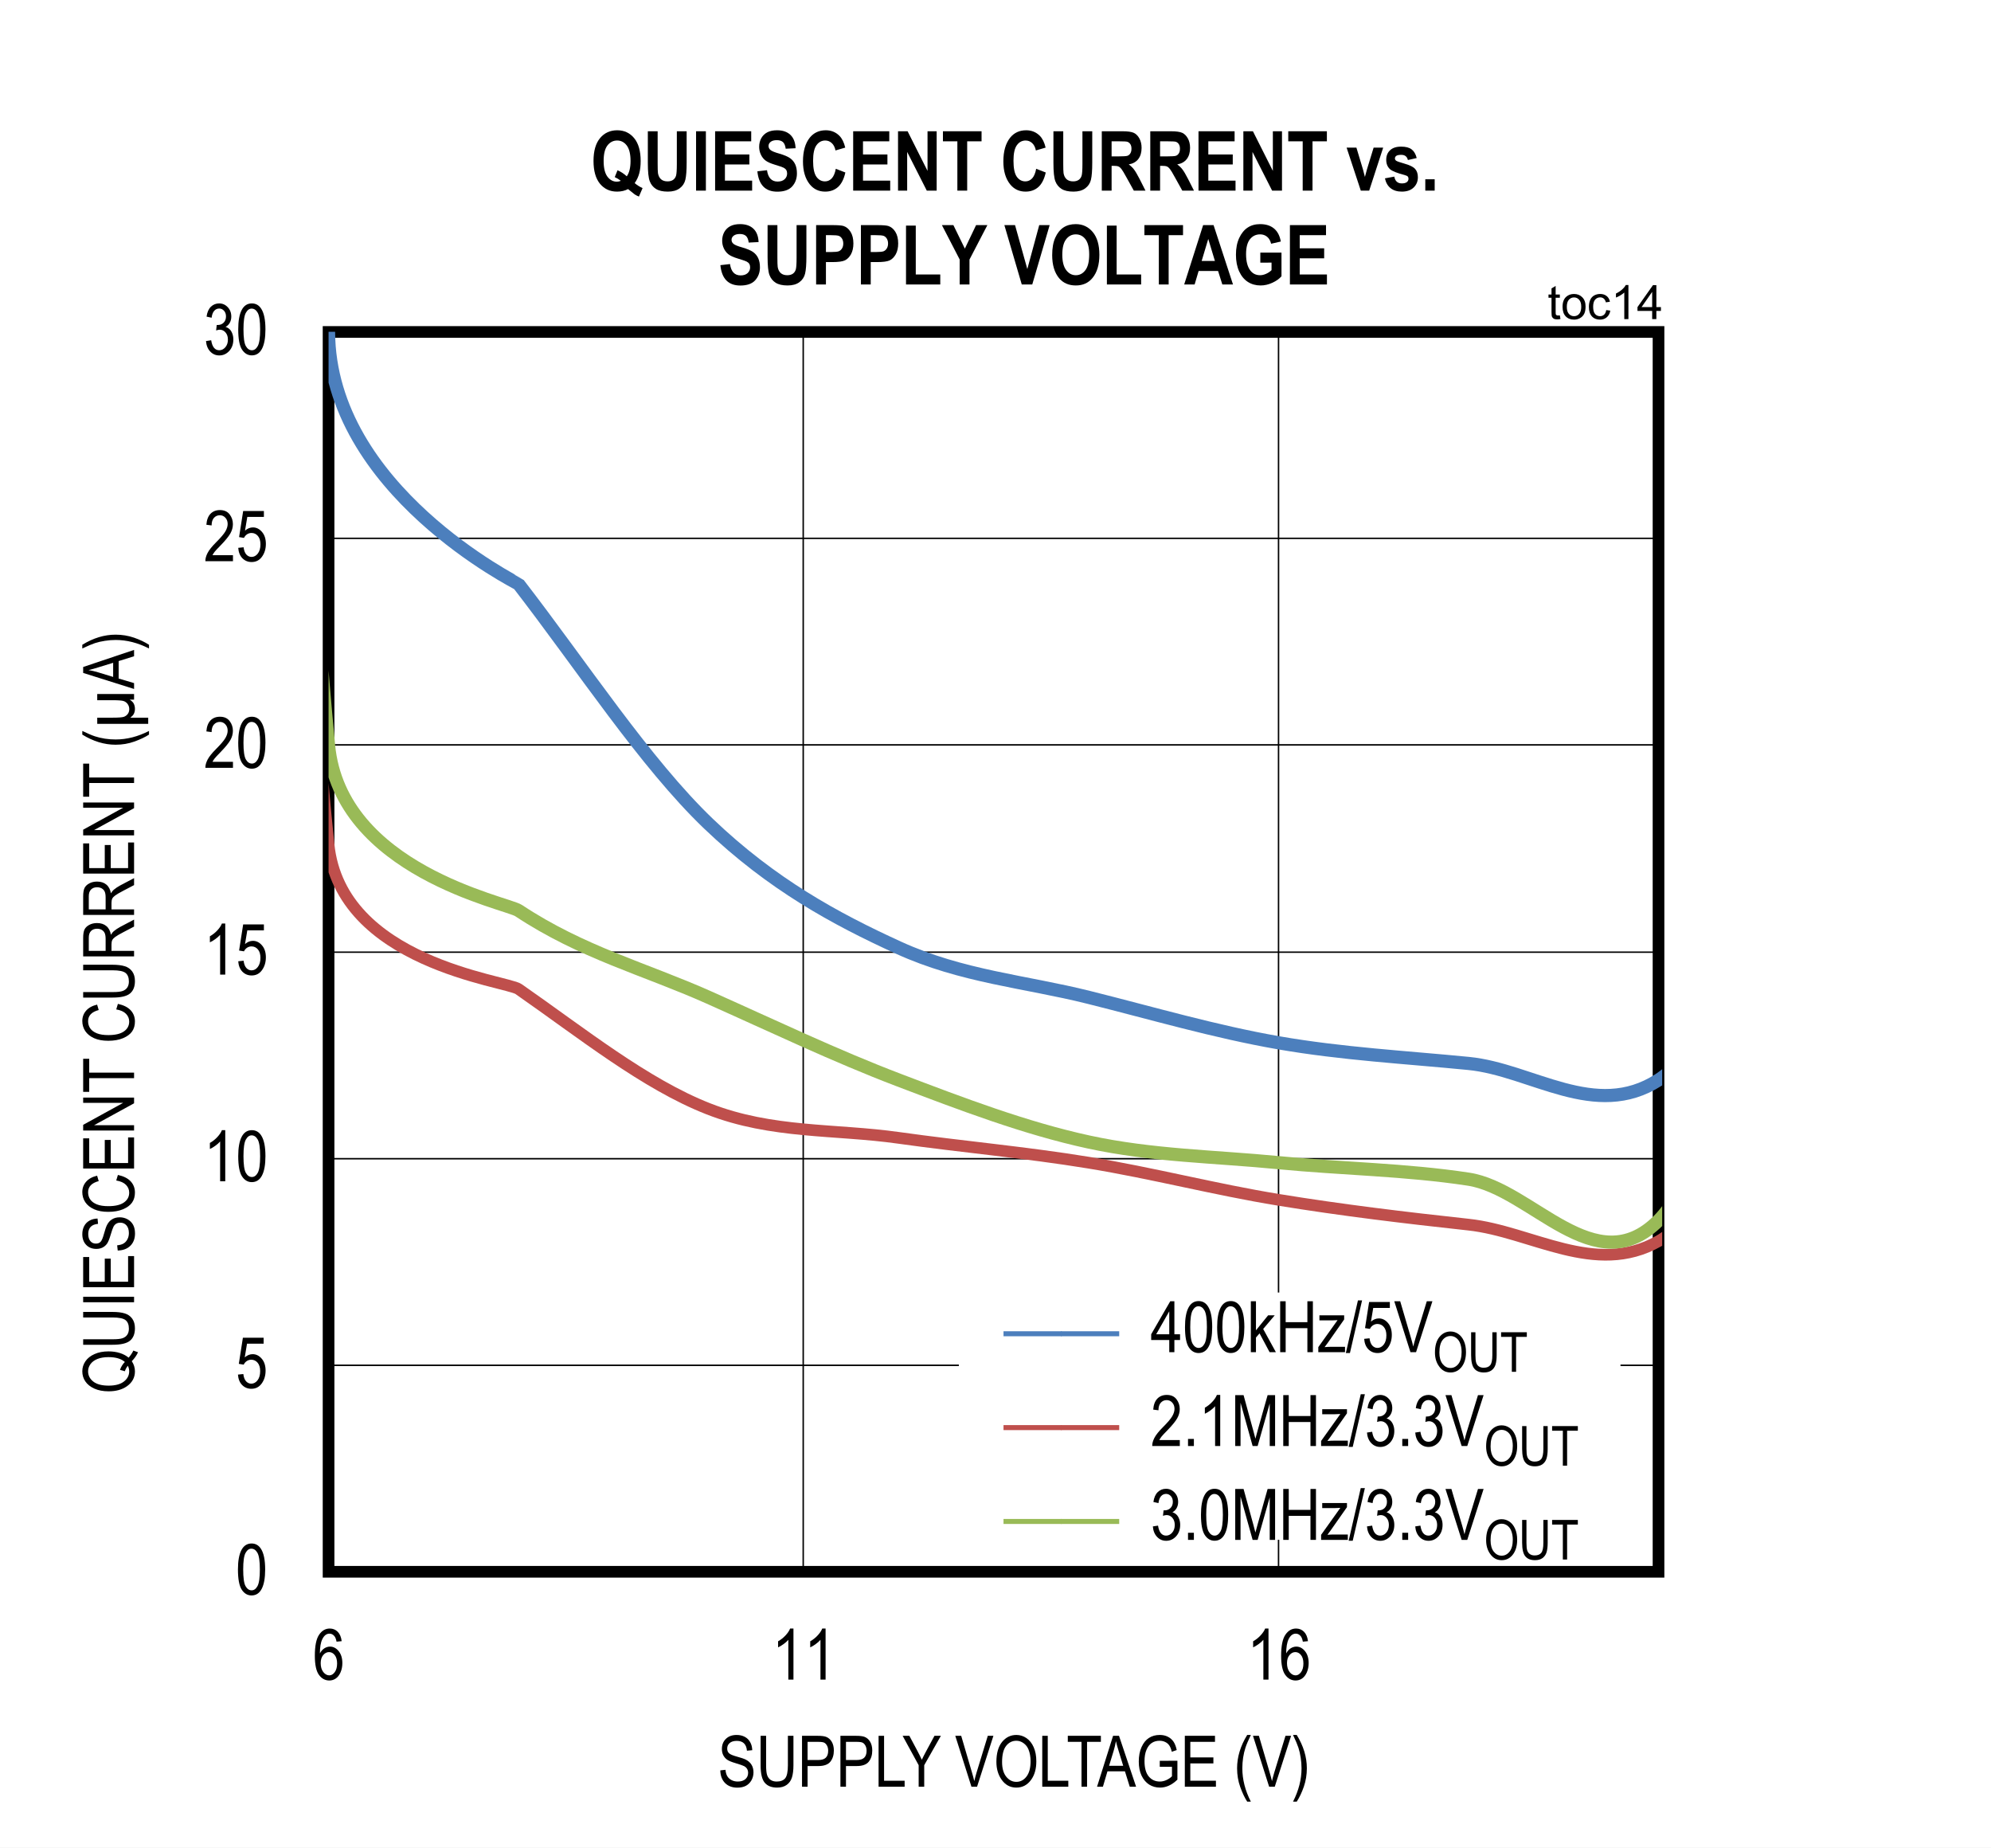 <?xml version="1.0" encoding="UTF-8"?>
<svg height="467.852pt" id="svg723" inkscape:version="0.92.5 (2060ec1f9f, 2020-04-08)" sodipodi:docname="chart14.svg" version="1.2" viewBox="0 0 504.16 467.852" width="504.16pt" xmlns="http://www.w3.org/2000/svg" xmlns:cc="http://creativecommons.org/ns#" xmlns:dc="http://purl.org/dc/elements/1.1/" xmlns:inkscape="http://www.inkscape.org/namespaces/inkscape" xmlns:rdf="http://www.w3.org/1999/02/22-rdf-syntax-ns#" xmlns:sodipodi="http://sodipodi.sourceforge.net/DTD/sodipodi-0.dtd" xmlns:svg="http://www.w3.org/2000/svg" xmlns:xlink="http://www.w3.org/1999/xlink">
  <rect x="0" y="0" width="504.16" height="467.852" fill="#333333" stroke="none"/>
  <sodipodi:namedview bordercolor="#666666" borderopacity="1" gridtolerance="10" guidetolerance="10" id="namedview725" inkscape:current-layer="svg723" inkscape:cx="336.11979" inkscape:cy="312" inkscape:pageopacity="0" inkscape:pageshadow="2" inkscape:window-height="480" inkscape:window-maximized="0" inkscape:window-width="640" inkscape:window-x="0" inkscape:window-y="0" inkscape:zoom="0.26893939" objecttolerance="10" pagecolor="#ffffff" showgrid="false"/>
  <defs id="defs256">
    <g id="g242">
      <symbol id="glyph0-0" overflow="visible" style="overflow:visible">
        <path d="M 0.391,0 V -11.25 H 3.812 V 0 Z m 0.406,-0.469 H 3.406 V -10.875 H 0.797 Z m 0,0" id="path2" inkscape:connector-curvature="0" style="stroke:none"/>
      </symbol>
      <symbol id="glyph0-1" overflow="visible" style="overflow:visible">
        <path d="m 0.594,-6.359 c 0,-2.152 0.289,-3.789 0.875,-4.906 0.582,-1.113 1.441,-1.672 2.578,-1.672 1.008,0 1.801,0.457 2.375,1.359 0.707,1.086 1.062,2.824 1.062,5.219 0,2.156 -0.293,3.793 -0.875,4.906 C 6.023,-0.336 5.164,0.219 4.031,0.219 3.02,0.219 2.191,-0.27 1.547,-1.25 0.91,-2.238 0.594,-3.941 0.594,-6.359 Z m 1.328,0 c 0,2.094 0.195,3.504 0.594,4.219 0.402,0.711 0.922,1.062 1.547,1.062 0.59,0 1.086,-0.359 1.484,-1.078 0.395,-0.727 0.594,-2.129 0.594,-4.203 0,-2.09 -0.207,-3.492 -0.609,-4.203 -0.398,-0.707 -0.914,-1.062 -1.547,-1.062 -0.586,0 -1.074,0.363 -1.469,1.078 -0.398,0.719 -0.594,2.117 -0.594,4.188 z m 0,0" id="path5" inkscape:connector-curvature="0" style="stroke:none"/>
      </symbol>
      <symbol id="glyph0-2" overflow="visible" style="overflow:visible">
        <path d="m 0.594,-3.375 1.359,-0.141 c 0.102,0.824 0.336,1.441 0.703,1.844 0.371,0.398 0.812,0.594 1.312,0.594 0.613,0 1.141,-0.281 1.578,-0.844 C 5.992,-2.492 6.219,-3.27 6.219,-4.25 c 0,-0.914 -0.215,-1.625 -0.641,-2.125 -0.43,-0.508 -0.973,-0.766 -1.625,-0.766 -0.398,0 -0.77,0.113 -1.109,0.328 -0.336,0.219 -0.602,0.527 -0.797,0.922 L 0.812,-6.094 1.844,-12.703 h 5.25 v 1.5 H 2.891 L 2.312,-7.734 c 0.621,-0.539 1.289,-0.812 2,-0.812 0.883,0 1.648,0.383 2.297,1.141 0.652,0.75 0.984,1.762 0.984,3.031 0,1.262 -0.332,2.348 -0.984,3.25 -0.648,0.898 -1.523,1.344 -2.625,1.344 -0.918,0 -1.695,-0.316 -2.328,-0.953 C 1.031,-1.367 0.676,-2.25 0.594,-3.375 Z m 0,0" id="path8" inkscape:connector-curvature="0" style="stroke:none"/>
      </symbol>
      <symbol id="glyph0-3" overflow="visible" style="overflow:visible">
        <path d="M 5.469,0 H 4.172 V -10.078 C 3.879,-9.723 3.477,-9.363 2.969,-9 c -0.5,0.367 -0.965,0.645 -1.391,0.828 v -1.531 c 0.715,-0.402 1.348,-0.906 1.891,-1.5 C 4.02,-11.793 4.406,-12.375 4.625,-12.938 h 0.844 z m 0,0" id="path11" inkscape:connector-curvature="0" style="stroke:none"/>
      </symbol>
      <symbol id="glyph0-4" overflow="visible" style="overflow:visible">
        <path d="M 7.422,-1.516 V 0 H 0.438 c -0.023,-0.613 0.16,-1.301 0.547,-2.062 0.395,-0.758 1.113,-1.66 2.156,-2.703 1.207,-1.207 2,-2.141 2.375,-2.797 0.371,-0.652 0.562,-1.27 0.562,-1.844 0,-0.652 -0.195,-1.188 -0.578,-1.594 -0.375,-0.414 -0.848,-0.625 -1.406,-0.625 -0.605,0 -1.105,0.227 -1.5,0.672 -0.387,0.438 -0.578,1.074 -0.578,1.906 L 0.688,-9.219 C 0.777,-10.445 1.129,-11.375 1.734,-12 c 0.602,-0.621 1.398,-0.938 2.391,-0.938 1.082,0 1.898,0.367 2.453,1.094 0.551,0.719 0.828,1.543 0.828,2.469 0,0.824 -0.223,1.617 -0.656,2.375 -0.43,0.75 -1.246,1.754 -2.453,3 -0.781,0.793 -1.289,1.336 -1.516,1.625 -0.219,0.281 -0.402,0.57 -0.547,0.859 z m 0,0" id="path14" inkscape:connector-curvature="0" style="stroke:none"/>
      </symbol>
      <symbol id="glyph0-5" overflow="visible" style="overflow:visible">
        <path d="m 0.594,-3.406 1.312,-0.203 c 0.258,1.688 0.941,2.531 2.047,2.531 0.582,0 1.094,-0.25 1.531,-0.75 0.434,-0.496 0.656,-1.148 0.656,-1.953 0,-0.746 -0.207,-1.352 -0.609,-1.812 -0.398,-0.457 -0.887,-0.688 -1.469,-0.688 -0.242,0 -0.543,0.066 -0.906,0.188 L 3.312,-7.484 3.5,-7.469 c 0.645,0 1.164,-0.195 1.562,-0.594 0.395,-0.395 0.594,-0.922 0.594,-1.578 0,-0.59 -0.168,-1.07 -0.5,-1.438 -0.336,-0.371 -0.742,-0.562 -1.219,-0.562 -0.5,0 -0.926,0.195 -1.266,0.578 -0.344,0.387 -0.566,0.973 -0.656,1.75 l -1.281,-0.281 c 0.152,-1.102 0.52,-1.938 1.094,-2.5 0.582,-0.559 1.281,-0.844 2.094,-0.844 0.852,0 1.578,0.32 2.172,0.953 C 6.695,-11.359 7,-10.559 7,-9.594 c 0,0.586 -0.133,1.105 -0.391,1.562 -0.25,0.449 -0.605,0.801 -1.062,1.047 0.414,0.125 0.758,0.324 1.031,0.594 0.277,0.262 0.504,0.621 0.672,1.078 0.176,0.449 0.266,0.949 0.266,1.5 0,1.188 -0.352,2.164 -1.047,2.922 -0.699,0.75 -1.535,1.125 -2.5,1.125 C 3.062,0.234 2.293,-0.094 1.672,-0.75 1.047,-1.402 0.684,-2.289 0.594,-3.406 Z m 0,0" id="path17" inkscape:connector-curvature="0" style="stroke:none"/>
      </symbol>
      <symbol id="glyph0-6" overflow="visible" style="overflow:visible">
        <path d="m 7.328,-9.734 -1.297,0.125 c -0.125,-0.652 -0.309,-1.125 -0.547,-1.406 -0.344,-0.414 -0.762,-0.625 -1.25,-0.625 -0.75,0 -1.355,0.473 -1.812,1.406 -0.398,0.812 -0.602,2.012 -0.609,3.594 0.301,-0.559 0.676,-0.988 1.125,-1.281 0.457,-0.289 0.938,-0.438 1.438,-0.438 0.84,0 1.57,0.383 2.188,1.141 0.621,0.762 0.938,1.777 0.938,3.047 0,0.855 -0.16,1.637 -0.469,2.344 -0.312,0.699 -0.715,1.215 -1.203,1.547 -0.492,0.332 -1.035,0.5 -1.625,0.5 -1.062,0 -1.945,-0.477 -2.641,-1.438 -0.688,-0.957 -1.031,-2.562 -1.031,-4.812 0,-2.488 0.352,-4.258 1.062,-5.312 0.707,-1.059 1.613,-1.594 2.719,-1.594 0.801,0 1.473,0.277 2.016,0.828 0.539,0.543 0.875,1.336 1,2.375 z m -5.312,5.562 c 0,0.93 0.219,1.68 0.656,2.25 0.445,0.562 0.957,0.844 1.531,0.844 0.508,0 0.961,-0.266 1.359,-0.797 0.402,-0.539 0.609,-1.273 0.609,-2.203 0,-0.914 -0.199,-1.625 -0.594,-2.125 C 5.18,-6.711 4.695,-6.969 4.125,-6.969 c -0.562,0 -1.059,0.258 -1.484,0.766 -0.418,0.5 -0.625,1.18 -0.625,2.031 z m 0,0" id="path20" inkscape:connector-curvature="0" style="stroke:none"/>
      </symbol>
      <symbol id="glyph0-7" overflow="visible" style="overflow:visible">
        <path d="M 4.75,0 V -3.078 H 0.172 V -4.531 L 5,-12.891 h 1.047 v 8.359 h 1.438 v 1.453 h -1.438 V 0 Z m 0,-4.531 v -5.812 l -3.312,5.812 z m 0,0" id="path23" inkscape:connector-curvature="0" style="stroke:none"/>
      </symbol>
      <symbol id="glyph0-8" overflow="visible" style="overflow:visible">
        <path d="M 0.984,0 V -12.891 H 2.281 V -5.531 L 5.359,-9.328 H 7.031 L 4.109,-5.875 7.328,0 H 5.734 L 3.188,-4.766 2.281,-3.703 V 0 Z m 0,0" id="path26" inkscape:connector-curvature="0" style="stroke:none"/>
      </symbol>
      <symbol id="glyph0-9" overflow="visible" style="overflow:visible">
        <path d="M 1.141,0 V -12.891 H 2.531 v 5.297 h 5.5 v -5.297 H 9.422 V 0 H 8.031 v -6.078 h -5.5 V 0 Z m 0,0" id="path29" inkscape:connector-curvature="0" style="stroke:none"/>
      </symbol>
      <symbol id="glyph0-10" overflow="visible" style="overflow:visible">
        <path d="m 0.297,0 v -1.281 l 4.875,-6.828 c -0.562,0.043 -1.055,0.062 -1.469,0.062 h -3.125 v -1.281 H 6.844 V -8.281 L 2.688,-2.359 1.891,-1.281 C 2.473,-1.332 3.02,-1.359 3.531,-1.359 H 7.062 V 0 Z m 0,0" id="path32" inkscape:connector-curvature="0" style="stroke:none"/>
      </symbol>
      <symbol id="glyph0-11" overflow="visible" style="overflow:visible">
        <path d="M 0,0.219 3.062,-13.109 H 4.109 L 1.031,0.219 Z m 0,0" id="path35" inkscape:connector-curvature="0" style="stroke:none"/>
      </symbol>
      <symbol id="glyph0-12" overflow="visible" style="overflow:visible">
        <path d="m 4.172,0 -4.094,-12.891 h 1.5 l 2.75,9.359 c 0.215,0.73 0.406,1.434 0.562,2.109 0.164,-0.707 0.352,-1.41 0.562,-2.109 L 8.312,-12.891 H 9.734 L 5.594,0 Z m 0,0" id="path38" inkscape:connector-curvature="0" style="stroke:none"/>
      </symbol>
      <symbol id="glyph0-13" overflow="visible" style="overflow:visible">
        <path d="M 1.359,0 V -1.797 H 2.844 V 0 Z m 0,0" id="path41" inkscape:connector-curvature="0" style="stroke:none"/>
      </symbol>
      <symbol id="glyph0-14" overflow="visible" style="overflow:visible">
        <path d="m 1.094,0 v -12.891 h 2.109 l 2.5,9.125 0.5,1.906 c 0.121,-0.465 0.312,-1.156 0.562,-2.062 l 2.531,-8.969 H 11.188 V 0 H 9.828 V -10.781 L 6.766,0 H 5.5 L 2.438,-10.969 V 0 Z m 0,0" id="path44" inkscape:connector-curvature="0" style="stroke:none"/>
      </symbol>
      <symbol id="glyph1-0" overflow="visible" style="overflow:visible">
        <path d="M 0.391,0 V -11.25 H 3.812 V 0 Z m 0.406,-0.469 H 3.406 V -10.875 H 0.797 Z m 0,0" id="path47" inkscape:connector-curvature="0" style="stroke:none"/>
      </symbol>
      <symbol id="glyph1-1" overflow="visible" style="overflow:visible">
        <path d="M 5.469,0 H 4.172 V -10.078 C 3.879,-9.723 3.477,-9.363 2.969,-9 c -0.5,0.367 -0.965,0.645 -1.391,0.828 v -1.531 c 0.715,-0.402 1.348,-0.906 1.891,-1.5 C 4.02,-11.793 4.406,-12.375 4.625,-12.938 h 0.844 z m 0,0" id="path50" inkscape:connector-curvature="0" style="stroke:none"/>
      </symbol>
      <symbol id="glyph1-2" overflow="visible" style="overflow:visible">
        <path d="m 0.594,-3.375 1.359,-0.141 c 0.102,0.824 0.336,1.441 0.703,1.844 0.371,0.398 0.812,0.594 1.312,0.594 0.613,0 1.141,-0.281 1.578,-0.844 C 5.992,-2.492 6.219,-3.27 6.219,-4.25 c 0,-0.914 -0.215,-1.625 -0.641,-2.125 -0.43,-0.508 -0.973,-0.766 -1.625,-0.766 -0.398,0 -0.77,0.113 -1.109,0.328 -0.336,0.219 -0.602,0.527 -0.797,0.922 L 0.812,-6.094 1.844,-12.703 h 5.25 v 1.5 H 2.891 L 2.312,-7.734 c 0.621,-0.539 1.289,-0.812 2,-0.812 0.883,0 1.648,0.383 2.297,1.141 0.652,0.75 0.984,1.762 0.984,3.031 0,1.262 -0.332,2.348 -0.984,3.25 -0.648,0.898 -1.523,1.344 -2.625,1.344 -0.918,0 -1.695,-0.316 -2.328,-0.953 C 1.031,-1.367 0.676,-2.25 0.594,-3.375 Z m 0,0" id="path53" inkscape:connector-curvature="0" style="stroke:none"/>
      </symbol>
      <symbol id="glyph1-3" overflow="visible" style="overflow:visible">
        <path d="m 0.672,-4.141 1.312,-0.141 c 0.07,0.711 0.234,1.262 0.484,1.656 0.246,0.398 0.602,0.715 1.062,0.953 0.465,0.242 0.988,0.359 1.562,0.359 0.832,0 1.477,-0.203 1.938,-0.609 0.457,-0.402 0.688,-0.93 0.688,-1.578 0,-0.383 -0.086,-0.719 -0.25,-1 C 7.301,-4.789 7.051,-5.023 6.719,-5.203 6.383,-5.379 5.652,-5.633 4.531,-5.969 3.539,-6.258 2.832,-6.551 2.406,-6.844 1.988,-7.145 1.66,-7.523 1.422,-7.984 c -0.23,-0.465 -0.344,-0.988 -0.344,-1.562 0,-1.051 0.332,-1.906 1,-2.562 0.676,-0.664 1.586,-1 2.734,-1 0.777,0 1.461,0.16 2.047,0.469 0.59,0.312 1.051,0.762 1.375,1.344 0.332,0.574 0.508,1.258 0.531,2.047 l -1.344,0.125 C 7.348,-9.965 7.09,-10.594 6.656,-11 c -0.43,-0.402 -1.027,-0.609 -1.797,-0.609 -0.793,0 -1.398,0.184 -1.812,0.547 -0.418,0.355 -0.625,0.816 -0.625,1.375 0,0.523 0.148,0.926 0.453,1.203 0.301,0.293 0.988,0.586 2.062,0.875 1.039,0.281 1.77,0.535 2.188,0.75 0.645,0.324 1.129,0.758 1.453,1.297 0.332,0.531 0.5,1.176 0.5,1.922 0,0.73 -0.176,1.402 -0.516,2.016 C 8.219,-1.02 7.746,-0.555 7.156,-0.234 6.562,0.074 5.84,0.234 5,0.234 3.695,0.234 2.652,-0.156 1.875,-0.938 1.102,-1.727 0.699,-2.797 0.672,-4.141 Z m 0,0" id="path56" inkscape:connector-curvature="0" style="stroke:none"/>
      </symbol>
      <symbol id="glyph1-4" overflow="visible" style="overflow:visible">
        <path d="m 8.047,-12.891 h 1.406 V -5.438 c 0,1.25 -0.129,2.277 -0.375,3.078 C 8.836,-1.566 8.395,-0.934 7.75,-0.469 c -0.637,0.461 -1.449,0.688 -2.438,0.688 -1.398,0 -2.445,-0.414 -3.141,-1.25 -0.688,-0.832 -1.031,-2.301 -1.031,-4.406 v -7.453 H 2.531 v 7.438 c 0,1.168 0.086,2.012 0.266,2.531 0.184,0.523 0.484,0.926 0.891,1.203 0.414,0.273 0.922,0.406 1.516,0.406 0.996,0 1.723,-0.281 2.172,-0.844 0.445,-0.559 0.672,-1.66 0.672,-3.297 z m 0,0" id="path59" inkscape:connector-curvature="0" style="stroke:none"/>
      </symbol>
      <symbol id="glyph1-5" overflow="visible" style="overflow:visible">
        <path d="M 1.141,0 V -12.891 H 5.125 c 0.934,0 1.629,0.086 2.078,0.25 0.602,0.219 1.086,0.633 1.453,1.234 0.363,0.605 0.547,1.352 0.547,2.234 0,1.156 -0.301,2.105 -0.891,2.844 -0.594,0.73 -1.617,1.094 -3.062,1.094 H 2.547 V 0 Z m 1.406,-6.766 H 5.281 c 0.852,0 1.477,-0.191 1.875,-0.578 0.402,-0.383 0.609,-0.973 0.609,-1.766 0,-0.508 -0.102,-0.941 -0.297,-1.297 -0.199,-0.363 -0.441,-0.613 -0.719,-0.75 -0.273,-0.133 -0.773,-0.203 -1.5,-0.203 H 2.547 Z m 0,0" id="path62" inkscape:connector-curvature="0" style="stroke:none"/>
      </symbol>
      <symbol id="glyph1-6" overflow="visible" style="overflow:visible">
        <path d="m 1.062,0 v -12.891 h 1.391 v 11.375 H 7.656 V 0 Z m 0,0" id="path65" inkscape:connector-curvature="0" style="stroke:none"/>
      </symbol>
      <symbol id="glyph1-7" overflow="visible" style="overflow:visible">
        <path d="m 4.109,0 v -5.453 l -4.062,-7.438 H 1.75 L 3.828,-9 C 4.23,-8.227 4.594,-7.504 4.906,-6.828 5.215,-7.492 5.602,-8.25 6.062,-9.094 l 2.047,-3.797 h 1.625 l -4.219,7.438 V 0 Z m 0,0" id="path68" inkscape:connector-curvature="0" style="stroke:none"/>
      </symbol>
      <symbol id="glyph1-8" overflow="visible" style="overflow:visible">
        <path d="" id="path71" inkscape:connector-curvature="0" style="stroke:none"/>
      </symbol>
      <symbol id="glyph1-9" overflow="visible" style="overflow:visible">
        <path d="m 4.172,0 -4.094,-12.891 h 1.5 l 2.75,9.359 c 0.215,0.73 0.406,1.434 0.562,2.109 0.164,-0.707 0.352,-1.41 0.562,-2.109 L 8.312,-12.891 H 9.734 L 5.594,0 Z m 0,0" id="path74" inkscape:connector-curvature="0" style="stroke:none"/>
      </symbol>
      <symbol id="glyph1-10" overflow="visible" style="overflow:visible">
        <path d="m 0.75,-6.281 c 0,-2.195 0.477,-3.883 1.438,-5.062 0.965,-1.176 2.176,-1.766 3.625,-1.766 0.926,0 1.773,0.27 2.547,0.797 0.77,0.523 1.379,1.289 1.828,2.297 0.445,1 0.672,2.195 0.672,3.578 0,1.918 -0.441,3.477 -1.312,4.672 -0.949,1.324 -2.199,1.984 -3.75,1.984 -1.555,0 -2.805,-0.676 -3.75,-2.031 C 1.18,-3.051 0.75,-4.539 0.75,-6.281 Z M 2.188,-6.25 c 0,1.586 0.348,2.82 1.047,3.703 0.707,0.875 1.562,1.312 2.562,1.312 1.02,0 1.875,-0.441 2.562,-1.328 0.695,-0.883 1.047,-2.188 1.047,-3.906 0,-1.102 -0.18,-2.094 -0.531,-2.969 -0.273,-0.664 -0.691,-1.195 -1.25,-1.594 -0.555,-0.402 -1.16,-0.609 -1.812,-0.609 -1.055,0 -1.926,0.441 -2.609,1.312 C 2.523,-9.453 2.188,-8.09 2.188,-6.25 Z m 0,0" id="path77" inkscape:connector-curvature="0" style="stroke:none"/>
      </symbol>
      <symbol id="glyph1-11" overflow="visible" style="overflow:visible">
        <path d="M 3.844,0 V -11.359 H 0.375 v -1.531 H 8.75 v 1.531 H 5.25 V 0 Z m 0,0" id="path80" inkscape:connector-curvature="0" style="stroke:none"/>
      </symbol>
      <symbol id="glyph1-12" overflow="visible" style="overflow:visible">
        <path d="m -0.016,0 4.062,-12.891 h 1.5 L 9.875,0 H 8.266 L 7.047,-3.906 H 2.625 L 1.469,0 Z M 3.031,-5.297 h 3.578 l -1.094,-3.562 c -0.344,-1.09 -0.598,-1.984 -0.75,-2.672 -0.137,0.824 -0.332,1.645 -0.578,2.453 z m 0,0" id="path83" inkscape:connector-curvature="0" style="stroke:none"/>
      </symbol>
      <symbol id="glyph1-13" overflow="visible" style="overflow:visible">
        <path d="M 6.125,-5.047 V -6.562 l 4.469,-0.016 v 4.781 c -0.688,0.668 -1.402,1.176 -2.141,1.516 -0.73,0.332 -1.48,0.5 -2.25,0.5 -1.031,0 -1.957,-0.254 -2.766,-0.766 C 2.633,-1.066 1.992,-1.82 1.516,-2.812 1.047,-3.801 0.812,-4.988 0.812,-6.375 c 0,-1.402 0.234,-2.629 0.703,-3.672 0.477,-1.051 1.102,-1.82 1.875,-2.312 0.77,-0.496 1.68,-0.75 2.734,-0.75 0.77,0 1.441,0.148 2.016,0.438 0.582,0.281 1.062,0.691 1.438,1.219 0.371,0.531 0.656,1.258 0.844,2.172 l -1.25,0.422 c -0.18,-0.727 -0.398,-1.27 -0.656,-1.625 -0.25,-0.363 -0.59,-0.645 -1.016,-0.844 -0.418,-0.207 -0.895,-0.312 -1.422,-0.312 -0.762,0 -1.426,0.191 -1.984,0.562 -0.555,0.367 -0.996,0.945 -1.328,1.734 -0.336,0.781 -0.5,1.738 -0.5,2.859 0,1.73 0.359,3.027 1.078,3.891 0.715,0.855 1.656,1.281 2.812,1.281 0.551,0 1.113,-0.129 1.688,-0.391 0.57,-0.27 1.031,-0.586 1.375,-0.953 v -2.391 z m 0,0" id="path86" inkscape:connector-curvature="0" style="stroke:none"/>
      </symbol>
      <symbol id="glyph1-14" overflow="visible" style="overflow:visible">
        <path d="M 1.172,0 V -12.891 H 8.812 v 1.531 h -6.25 v 3.938 H 8.406 V -5.906 H 2.562 v 4.391 H 9.047 V 0 Z m 0,0" id="path89" inkscape:connector-curvature="0" style="stroke:none"/>
      </symbol>
      <symbol id="glyph1-15" overflow="visible" style="overflow:visible">
        <path d="M 3.453,3.781 C 2.805,2.781 2.215,1.539 1.688,0.062 1.156,-1.414 0.891,-2.992 0.891,-4.672 c 0,-2.852 0.852,-5.664 2.562,-8.438 H 4.375 c -0.656,1.375 -1.113,2.445 -1.359,3.203 -0.25,0.762 -0.449,1.602 -0.594,2.516 -0.137,0.906 -0.203,1.82 -0.203,2.734 0,2.812 0.719,5.625 2.156,8.438 z m 0,0" id="path92" inkscape:connector-curvature="0" style="stroke:none"/>
      </symbol>
      <symbol id="glyph1-16" overflow="visible" style="overflow:visible">
        <path d="m 1.469,3.781 h -0.938 c 1.434,-2.812 2.156,-5.625 2.156,-8.438 0,-0.914 -0.074,-1.828 -0.219,-2.734 -0.137,-0.914 -0.332,-1.754 -0.578,-2.516 -0.25,-0.758 -0.707,-1.828 -1.359,-3.203 h 0.938 c 1.707,2.773 2.562,5.586 2.562,8.438 C 4.031,-3.035 3.773,-1.477 3.266,0 2.754,1.465 2.152,2.727 1.469,3.781 Z m 0,0" id="path95" inkscape:connector-curvature="0" style="stroke:none"/>
      </symbol>
      <symbol id="glyph2-0" overflow="visible" style="overflow:visible">
        <path d="M 0,-0.391 H -11.25 V -3.812 H 0 Z m -0.469,-0.406 V -3.406 H -10.875 v 2.609 z m 0,0" id="path98" inkscape:connector-curvature="0" style="stroke:none"/>
      </symbol>
      <symbol id="glyph2-1" overflow="visible" style="overflow:visible">
        <path d="m -1.375,-9.188 c 0.543,-0.645 0.941,-1.242 1.188,-1.797 L 1,-10.562 c -0.336,0.773 -0.863,1.527 -1.578,2.266 0.531,0.781 0.797,1.645 0.797,2.578 0,1.555 -0.676,2.809 -2.031,3.766 -1.215,0.855 -2.758,1.281 -4.625,1.281 -1.395,0 -2.602,-0.227 -3.625,-0.688 -1.02,-0.465 -1.781,-1.078 -2.281,-1.828 -0.508,-0.746 -0.766,-1.598 -0.766,-2.547 0,-0.926 0.262,-1.77 0.781,-2.531 0.523,-0.77 1.289,-1.379 2.297,-1.828 1,-0.457 2.191,-0.688 3.562,-0.688 1.074,0 2.043,0.145 2.906,0.422 0.867,0.281 1.598,0.676 2.188,1.172 z m -2.188,3.094 c 0.273,-0.801 0.684,-1.469 1.234,-2 -0.926,-0.82 -2.305,-1.234 -4.141,-1.234 -1.102,0 -2.039,0.16 -2.812,0.469 -0.777,0.312 -1.367,0.754 -1.766,1.312 -0.395,0.555 -0.594,1.16 -0.594,1.812 0,1.043 0.441,1.91 1.312,2.594 0.875,0.688 2.176,1.031 3.891,1.031 1.699,0 2.992,-0.348 3.875,-1.047 0.887,-0.695 1.328,-1.555 1.328,-2.578 0,-0.496 -0.113,-0.969 -0.344,-1.406 -0.34,0.43 -0.594,0.895 -0.75,1.391 z m 0,0" id="path101" inkscape:connector-curvature="0" style="stroke:none"/>
      </symbol>
      <symbol id="glyph2-2" overflow="visible" style="overflow:visible">
        <path d="m -12.891,-8.047 v -1.406 H -5.438 c 1.25,0 2.277,0.129 3.078,0.375 0.793,0.242 1.426,0.684 1.891,1.328 0.461,0.637 0.688,1.449 0.688,2.438 0,1.398 -0.414,2.445 -1.25,3.141 -0.832,0.688 -2.301,1.031 -4.406,1.031 h -7.453 V -2.531 h 7.438 c 1.168,0 2.012,-0.086 2.531,-0.266 0.523,-0.184 0.926,-0.484 1.203,-0.891 0.273,-0.414 0.406,-0.922 0.406,-1.516 0,-0.996 -0.281,-1.723 -0.844,-2.172 -0.559,-0.445 -1.66,-0.672 -3.297,-0.672 z m 0,0" id="path104" inkscape:connector-curvature="0" style="stroke:none"/>
      </symbol>
      <symbol id="glyph2-3" overflow="visible" style="overflow:visible">
        <path d="M 0,-1.406 H -12.891 V -2.797 H 0 Z m 0,0" id="path107" inkscape:connector-curvature="0" style="stroke:none"/>
      </symbol>
      <symbol id="glyph2-4" overflow="visible" style="overflow:visible">
        <path d="M 0,-1.172 H -12.891 V -8.812 h 1.531 v 6.25 h 3.938 v -5.844 h 1.516 v 5.844 h 4.391 V -9.047 H 0 Z m 0,0" id="path110" inkscape:connector-curvature="0" style="stroke:none"/>
      </symbol>
      <symbol id="glyph2-5" overflow="visible" style="overflow:visible">
        <path d="m -4.141,-0.672 -0.141,-1.312 c 0.711,-0.07 1.262,-0.234 1.656,-0.484 0.398,-0.246 0.715,-0.602 0.953,-1.062 0.242,-0.465 0.359,-0.988 0.359,-1.562 0,-0.832 -0.203,-1.477 -0.609,-1.938 -0.402,-0.457 -0.93,-0.688 -1.578,-0.688 -0.383,0 -0.719,0.086 -1,0.25 -0.289,0.168 -0.523,0.418 -0.703,0.75 -0.176,0.336 -0.43,1.066 -0.766,2.188 -0.289,0.992 -0.582,1.699 -0.875,2.125 -0.301,0.418 -0.68,0.746 -1.141,0.984 -0.465,0.23 -0.988,0.344 -1.562,0.344 -1.051,0 -1.906,-0.332 -2.562,-1 -0.664,-0.676 -1,-1.586 -1,-2.734 0,-0.777 0.16,-1.461 0.469,-2.047 0.312,-0.59 0.762,-1.051 1.344,-1.375 0.574,-0.332 1.258,-0.508 2.047,-0.531 l 0.125,1.344 c -0.84,0.074 -1.469,0.332 -1.875,0.766 -0.402,0.43 -0.609,1.027 -0.609,1.797 0,0.793 0.184,1.398 0.547,1.812 0.355,0.418 0.816,0.625 1.375,0.625 0.523,0 0.926,-0.148 1.203,-0.453 0.293,-0.301 0.586,-0.988 0.875,-2.062 0.281,-1.039 0.535,-1.77 0.75,-2.188 0.324,-0.645 0.758,-1.129 1.297,-1.453 0.531,-0.332 1.176,-0.5 1.922,-0.5 0.73,0 1.402,0.176 2.016,0.516 0.605,0.344 1.07,0.816 1.391,1.406 0.309,0.594 0.469,1.316 0.469,2.156 0,1.305 -0.391,2.348 -1.172,3.125 -0.789,0.773 -1.859,1.176 -3.203,1.203 z m 0,0" id="path113" inkscape:connector-curvature="0" style="stroke:none"/>
      </symbol>
      <symbol id="glyph2-6" overflow="visible" style="overflow:visible">
        <path d="m -4.516,-8.641 0.422,-1.406 c 1.449,0.312 2.535,0.863 3.25,1.641 0.711,0.773 1.062,1.715 1.062,2.828 0,0.98 -0.238,1.82 -0.719,2.516 -0.477,0.688 -1.242,1.258 -2.297,1.703 -1.051,0.438 -2.297,0.656 -3.734,0.656 -1.414,0 -2.613,-0.219 -3.594,-0.656 -0.988,-0.445 -1.734,-1.047 -2.234,-1.797 -0.496,-0.758 -0.75,-1.609 -0.75,-2.547 0,-1.008 0.32,-1.879 0.953,-2.609 0.637,-0.738 1.57,-1.254 2.797,-1.547 l 0.406,1.375 c -1.789,0.469 -2.688,1.41 -2.688,2.812 0,0.711 0.184,1.324 0.547,1.844 0.355,0.512 0.914,0.926 1.672,1.234 0.762,0.305 1.727,0.453 2.891,0.453 1.762,0 3.086,-0.312 3.969,-0.938 0.887,-0.621 1.328,-1.453 1.328,-2.484 0,-0.758 -0.27,-1.414 -0.812,-1.969 -0.539,-0.551 -1.363,-0.922 -2.469,-1.109 z m 0,0" id="path116" inkscape:connector-curvature="0" style="stroke:none"/>
      </symbol>
      <symbol id="glyph2-7" overflow="visible" style="overflow:visible">
        <path d="m 0,-1.094 h -12.891 v -1.438 l 10.125,-5.562 h -10.125 V -9.422 H 0 v 1.438 L -10.125,-2.438 H 0 Z m 0,0" id="path119" inkscape:connector-curvature="0" style="stroke:none"/>
      </symbol>
      <symbol id="glyph2-8" overflow="visible" style="overflow:visible">
        <path d="M 0,-3.844 H -11.359 V -0.375 h -1.531 V -8.75 h 1.531 v 3.5 H 0 Z m 0,0" id="path122" inkscape:connector-curvature="0" style="stroke:none"/>
      </symbol>
      <symbol id="glyph2-9" overflow="visible" style="overflow:visible">
        <path d="" id="path125" inkscape:connector-curvature="0" style="stroke:none"/>
      </symbol>
      <symbol id="glyph2-10" overflow="visible" style="overflow:visible">
        <path d="M 0,-1.141 H -12.891 V -5.812 c 0,-0.977 0.121,-1.703 0.359,-2.172 0.242,-0.465 0.645,-0.848 1.203,-1.141 0.562,-0.301 1.215,-0.453 1.953,-0.453 0.969,0 1.758,0.258 2.359,0.766 0.605,0.5 0.992,1.238 1.156,2.203 0.23,-0.395 0.465,-0.691 0.703,-0.891 0.5,-0.414 1.055,-0.785 1.656,-1.109 L 0,-10.453 V -8.688 l -2.688,1.406 c -1.039,0.543 -1.742,0.957 -2.109,1.234 -0.363,0.273 -0.609,0.539 -0.734,0.797 -0.121,0.262 -0.188,0.629 -0.188,1.094 v 1.625 H 0 Z M -7.203,-2.531 v -3 c 0,-0.652 -0.078,-1.156 -0.234,-1.5 -0.152,-0.34 -0.398,-0.613 -0.734,-0.812 -0.34,-0.195 -0.742,-0.297 -1.203,-0.297 -0.645,0 -1.156,0.195 -1.531,0.578 -0.371,0.375 -0.562,0.941 -0.562,1.688 v 3.344 z m 0,0" id="path128" inkscape:connector-curvature="0" style="stroke:none"/>
      </symbol>
      <symbol id="glyph2-11" overflow="visible" style="overflow:visible">
        <path d="m 3.781,-3.453 c -1,0.648 -2.242,1.238 -3.719,1.766 -1.477,0.531 -3.055,0.797 -4.734,0.797 -2.852,0 -5.664,-0.852 -8.438,-2.562 V -4.375 c 1.375,0.656 2.445,1.113 3.203,1.359 0.762,0.25 1.602,0.449 2.516,0.594 0.906,0.137 1.82,0.203 2.734,0.203 2.812,0 5.625,-0.719 8.438,-2.156 z m 0,0" id="path131" inkscape:connector-curvature="0" style="stroke:none"/>
      </symbol>
      <symbol id="glyph2-12" overflow="visible" style="overflow:visible">
        <path d="M -9.328,-8.953 H 0 v 1.422 h -1.109 c 0.469,0.305 0.793,0.605 0.969,0.906 0.238,0.406 0.359,0.887 0.359,1.438 0,0.48 -0.102,0.91 -0.297,1.281 -0.145,0.281 -0.43,0.598 -0.859,0.938 h 4.516 v 1.562 h -12.906 v -1.562 H -5.375 c 1.438,0 2.371,-0.07 2.797,-0.219 0.418,-0.152 0.754,-0.406 1,-0.75 0.242,-0.34 0.359,-0.738 0.359,-1.188 0,-0.465 -0.125,-0.883 -0.375,-1.25 -0.258,-0.371 -0.594,-0.633 -1,-0.781 -0.402,-0.152 -1.328,-0.234 -2.766,-0.234 h -3.969 z m 0,0" id="path134" inkscape:connector-curvature="0" style="stroke:none"/>
      </symbol>
      <symbol id="glyph2-13" overflow="visible" style="overflow:visible">
        <path d="m 0,0.016 -12.891,-4.062 v -1.5 L 0,-9.875 v 1.609 l -3.906,1.219 V -2.625 L 0,-1.469 Z M -5.297,-3.031 v -3.578 l -3.562,1.094 c -1.09,0.344 -1.984,0.598 -2.672,0.75 0.824,0.137 1.645,0.332 2.453,0.578 z m 0,0" id="path137" inkscape:connector-curvature="0" style="stroke:none"/>
      </symbol>
      <symbol id="glyph2-14" overflow="visible" style="overflow:visible">
        <path d="m 3.781,-1.469 v 0.938 c -2.812,-1.434 -5.625,-2.156 -8.438,-2.156 -0.914,0 -1.828,0.074 -2.734,0.219 -0.914,0.137 -1.754,0.332 -2.516,0.578 -0.758,0.25 -1.828,0.707 -3.203,1.359 v -0.938 c 2.773,-1.707 5.586,-2.562 8.438,-2.562 1.637,0 3.195,0.258 4.672,0.766 1.465,0.512 2.727,1.113 3.781,1.797 z m 0,0" id="path140" inkscape:connector-curvature="0" style="stroke:none"/>
      </symbol>
      <symbol id="glyph3-0" overflow="visible" style="overflow:visible">
        <path d="M 0.453,0 V -13.125 H 4.438 V 0 Z M 0.938,-0.547 H 3.969 V -12.688 H 0.938 Z m 0,0" id="path143" inkscape:connector-curvature="0" style="stroke:none"/>
      </symbol>
      <symbol id="glyph3-1" overflow="visible" style="overflow:visible">
        <path d="m 11.172,-1.906 c 0.613,0.523 1.281,0.945 2,1.266 L 12.25,1.5 C 11.883,1.363 11.523,1.18 11.172,0.953 11.086,0.898 10.527,0.449 9.5,-0.391 8.688,0.035 7.754,0.25 6.703,0.25 4.93,0.25 3.492,-0.41 2.391,-1.734 1.297,-3.066 0.75,-4.992 0.75,-7.516 c 0,-2.527 0.551,-4.457 1.656,-5.781 1.102,-1.32 2.551,-1.984 4.344,-1.984 1.77,0 3.203,0.668 4.297,2 1.09,1.324 1.641,3.246 1.641,5.766 0,1.219 -0.121,2.273 -0.359,3.156 -0.242,0.887 -0.629,1.707 -1.156,2.453 z m -2,-1.719 C 9.805,-4.508 10.125,-5.801 10.125,-7.5 c 0,-1.77 -0.32,-3.078 -0.953,-3.922 -0.637,-0.84 -1.449,-1.266 -2.438,-1.266 -1,0 -1.824,0.426 -2.469,1.266 -0.637,0.844 -0.953,2.148 -0.953,3.906 0,1.781 0.316,3.105 0.953,3.969 0.645,0.855 1.441,1.281 2.391,1.281 0.352,0 0.691,-0.07 1.016,-0.219 C 7.148,-2.887 6.633,-3.203 6.125,-3.422 L 6.828,-5.156 c 0.82,0.344 1.602,0.855 2.344,1.531 z m 0,0" id="path146" inkscape:connector-curvature="0" style="stroke:none"/>
      </symbol>
      <symbol id="glyph3-2" overflow="visible" style="overflow:visible">
        <path d="M 1.234,-15.031 H 3.719 v 8.141 c 0,1.262 0.023,2.086 0.078,2.469 0.113,0.668 0.375,1.184 0.781,1.547 0.414,0.355 0.961,0.531 1.641,0.531 0.57,0 1.039,-0.125 1.406,-0.375 0.363,-0.258 0.613,-0.613 0.75,-1.062 0.133,-0.457 0.203,-1.438 0.203,-2.938 v -8.312 H 11.062 v 7.891 c 0,2.023 -0.113,3.48 -0.328,4.375 -0.211,0.898 -0.695,1.629 -1.453,2.188 C 8.531,-0.023 7.535,0.25 6.297,0.25 5.016,0.25 4.008,0.02 3.281,-0.438 2.562,-0.895 2.039,-1.539 1.719,-2.375 1.395,-3.215 1.234,-4.766 1.234,-7.016 Z m 0,0" id="path149" inkscape:connector-curvature="0" style="stroke:none"/>
      </symbol>
      <symbol id="glyph3-3" overflow="visible" style="overflow:visible">
        <path d="M 1.172,0 V -15.031 H 3.656 V 0 Z m 0,0" id="path152" inkscape:connector-curvature="0" style="stroke:none"/>
      </symbol>
      <symbol id="glyph3-4" overflow="visible" style="overflow:visible">
        <path d="m 1.266,0 v -15.031 h 9.141 v 2.547 H 3.75 V -9.156 H 9.938 V -6.625 H 3.75 v 4.094 h 6.891 V 0 Z m 0,0" id="path155" inkscape:connector-curvature="0" style="stroke:none"/>
      </symbol>
      <symbol id="glyph3-5" overflow="visible" style="overflow:visible">
        <path d="m 0.625,-4.891 2.438,-0.281 c 0.27,1.918 1.164,2.875 2.688,2.875 0.746,0 1.336,-0.191 1.766,-0.578 0.426,-0.395 0.641,-0.883 0.641,-1.469 0,-0.34 -0.074,-0.633 -0.219,-0.875 C 7.789,-5.457 7.559,-5.656 7.25,-5.812 6.938,-5.965 6.191,-6.223 5.016,-6.578 3.953,-6.898 3.176,-7.25 2.688,-7.625 2.195,-7.996 1.805,-8.492 1.516,-9.109 c -0.293,-0.613 -0.438,-1.27 -0.438,-1.969 0,-0.82 0.18,-1.562 0.547,-2.219 0.371,-0.652 0.891,-1.148 1.547,-1.484 0.652,-0.332 1.469,-0.5 2.438,-0.5 1.445,0 2.578,0.395 3.391,1.172 0.809,0.781 1.242,1.91 1.297,3.375 l -2.5,0.125 c -0.105,-0.801 -0.34,-1.363 -0.703,-1.688 -0.367,-0.32 -0.883,-0.484 -1.547,-0.484 -0.668,0 -1.184,0.145 -1.547,0.422 -0.367,0.281 -0.547,0.633 -0.547,1.047 0,0.418 0.164,0.762 0.5,1.031 0.32,0.281 1.078,0.59 2.266,0.922 1.246,0.367 2.148,0.754 2.703,1.156 0.559,0.398 0.988,0.914 1.281,1.547 0.289,0.625 0.438,1.395 0.438,2.297 0,1.305 -0.402,2.402 -1.203,3.297 -0.805,0.887 -2.059,1.328 -3.766,1.328 -3.023,0 -4.707,-1.719 -5.047,-5.156 z m 0,0" id="path158" inkscape:connector-curvature="0" style="stroke:none"/>
      </symbol>
      <symbol id="glyph3-6" overflow="visible" style="overflow:visible">
        <path d="m 9.141,-5.531 2.422,0.938 c -0.375,1.68 -1.004,2.91 -1.875,3.688 C 8.812,-0.133 7.73,0.25 6.453,0.25 c -1.605,0 -2.91,-0.613 -3.906,-1.844 -1.148,-1.434 -1.719,-3.367 -1.719,-5.797 0,-2.559 0.57,-4.566 1.719,-6.016 1.008,-1.246 2.363,-1.875 4.062,-1.875 1.371,0 2.523,0.473 3.453,1.406 0.664,0.668 1.156,1.664 1.469,2.984 l -2.469,0.719 C 8.906,-10.98 8.59,-11.602 8.125,-12.031 7.656,-12.465 7.102,-12.688 6.469,-12.688 c -0.906,0 -1.648,0.398 -2.219,1.188 -0.574,0.793 -0.859,2.102 -0.859,3.922 0,1.898 0.273,3.246 0.828,4.047 0.559,0.793 1.289,1.188 2.188,1.188 0.652,0 1.223,-0.25 1.703,-0.75 0.477,-0.508 0.82,-1.32 1.031,-2.438 z m 0,0" id="path161" inkscape:connector-curvature="0" style="stroke:none"/>
      </symbol>
      <symbol id="glyph3-7" overflow="visible" style="overflow:visible">
        <path d="M 1.281,0 V -15.031 H 3.703 L 8.75,-5 v -10.031 h 2.312 V 0 h -2.5 L 3.594,-9.797 V 0 Z m 0,0" id="path164" inkscape:connector-curvature="0" style="stroke:none"/>
      </symbol>
      <symbol id="glyph3-8" overflow="visible" style="overflow:visible">
        <path d="M 4.031,0 V -12.484 H 0.375 v -2.547 h 9.781 v 2.547 H 6.516 V 0 Z m 0,0" id="path167" inkscape:connector-curvature="0" style="stroke:none"/>
      </symbol>
      <symbol id="glyph3-9" overflow="visible" style="overflow:visible">
        <path d="" id="path170" inkscape:connector-curvature="0" style="stroke:none"/>
      </symbol>
      <symbol id="glyph3-10" overflow="visible" style="overflow:visible">
        <path d="M 1.266,0 V -15.031 H 6.5 c 1.34,0 2.301,0.137 2.875,0.406 0.57,0.273 1.039,0.742 1.406,1.406 0.371,0.668 0.562,1.465 0.562,2.391 0,1.18 -0.285,2.129 -0.844,2.844 -0.562,0.719 -1.367,1.168 -2.406,1.344 0.527,0.387 0.969,0.809 1.312,1.266 0.352,0.449 0.832,1.262 1.438,2.438 L 12.328,0 H 9.375 L 7.562,-3.266 C 6.914,-4.449 6.473,-5.191 6.234,-5.484 6.004,-5.785 5.758,-5.992 5.5,-6.109 5.238,-6.223 4.82,-6.281 4.25,-6.281 H 3.75 V 0 Z M 3.75,-8.672 h 1.844 c 1.121,0 1.836,-0.047 2.141,-0.141 0.309,-0.102 0.562,-0.305 0.75,-0.609 C 8.68,-9.723 8.781,-10.125 8.781,-10.625 c 0,-0.477 -0.102,-0.863 -0.297,-1.156 -0.188,-0.289 -0.445,-0.488 -0.766,-0.594 -0.242,-0.07 -0.918,-0.109 -2.031,-0.109 H 3.75 Z m 0,0" id="path173" inkscape:connector-curvature="0" style="stroke:none"/>
      </symbol>
      <symbol id="glyph3-11" overflow="visible" style="overflow:visible">
        <path d="M 3.688,0 0.094,-10.891 h 2.484 l 1.672,5.562 0.484,1.859 0.5,-1.859 1.703,-5.562 H 9.359 L 5.812,0 Z m 0,0" id="path176" inkscape:connector-curvature="0" style="stroke:none"/>
      </symbol>
      <symbol id="glyph3-12" overflow="visible" style="overflow:visible">
        <path d="m 0.406,-3.109 2.375,-0.438 c 0.207,1.148 0.844,1.719 1.906,1.719 0.559,0 0.984,-0.109 1.266,-0.328 C 6.23,-2.371 6.375,-2.66 6.375,-3.016 6.375,-3.254 6.309,-3.441 6.188,-3.578 6.062,-3.711 5.805,-3.832 5.422,-3.938 3.484,-4.445 2.246,-4.938 1.719,-5.406 1.062,-5.988 0.734,-6.785 0.734,-7.797 c 0,-1.008 0.32,-1.816 0.969,-2.422 0.645,-0.613 1.578,-0.922 2.797,-0.922 1.164,0 2.051,0.23 2.656,0.688 0.613,0.461 1.047,1.195 1.297,2.203 L 6.219,-7.75 C 6.02,-8.621 5.461,-9.062 4.547,-9.062 c -0.586,0 -1.004,0.086 -1.25,0.25 -0.242,0.168 -0.359,0.387 -0.359,0.656 0,0.242 0.109,0.441 0.328,0.594 0.227,0.156 0.93,0.402 2.109,0.734 1.32,0.367 2.219,0.816 2.688,1.344 0.457,0.523 0.688,1.223 0.688,2.094 0,1.055 -0.363,1.926 -1.078,2.609 C 6.953,-0.094 5.957,0.25 4.688,0.25 c -1.156,0 -2.102,-0.285 -2.828,-0.859 -0.73,-0.57 -1.215,-1.406 -1.453,-2.5 z m 0,0" id="path179" inkscape:connector-curvature="0" style="stroke:none"/>
      </symbol>
      <symbol id="glyph3-13" overflow="visible" style="overflow:visible">
        <path d="m 1.234,0 v -2.875 h 2.375 V 0 Z m 0,0" id="path182" inkscape:connector-curvature="0" style="stroke:none"/>
      </symbol>
      <symbol id="glyph3-14" overflow="visible" style="overflow:visible">
        <path d="m 1.25,0 v -15.031 h 4 c 1.488,0 2.461,0.074 2.922,0.219 0.727,0.23 1.328,0.727 1.797,1.484 0.477,0.762 0.719,1.742 0.719,2.938 0,1.086 -0.207,1.996 -0.609,2.734 -0.406,0.73 -0.918,1.246 -1.531,1.547 -0.617,0.293 -1.68,0.438 -3.188,0.438 h -1.625 V 0 Z m 2.484,-12.484 v 4.266 h 1.375 c 0.914,0 1.539,-0.062 1.875,-0.188 0.332,-0.133 0.602,-0.367 0.812,-0.703 0.215,-0.34 0.328,-0.758 0.328,-1.25 0,-0.496 -0.113,-0.922 -0.328,-1.266 -0.219,-0.34 -0.492,-0.57 -0.812,-0.688 -0.324,-0.113 -1.008,-0.172 -2.047,-0.172 z m 0,0" id="path185" inkscape:connector-curvature="0" style="stroke:none"/>
      </symbol>
      <symbol id="glyph3-15" overflow="visible" style="overflow:visible">
        <path d="m 1.328,0 v -14.906 h 2.469 v 12.375 H 10 V 0 Z m 0,0" id="path188" inkscape:connector-curvature="0" style="stroke:none"/>
      </symbol>
      <symbol id="glyph3-16" overflow="visible" style="overflow:visible">
        <path d="m 4.484,0 v -6.328 l -4.5,-8.703 h 2.906 l 2.906,5.953 2.844,-5.953 H 11.5 L 6.969,-6.312 V 0 Z m 0,0" id="path191" inkscape:connector-curvature="0" style="stroke:none"/>
      </symbol>
      <symbol id="glyph3-17" overflow="visible" style="overflow:visible">
        <path d="M 4.406,0 0,-15.031 h 2.703 l 3.109,11.125 3.016,-11.125 H 11.469 L 7.062,0 Z m 0,0" id="path194" inkscape:connector-curvature="0" style="stroke:none"/>
      </symbol>
      <symbol id="glyph3-18" overflow="visible" style="overflow:visible">
        <path d="m 0.766,-7.422 c 0,-1.789 0.258,-3.266 0.781,-4.422 0.527,-1.164 1.223,-2.031 2.078,-2.594 0.852,-0.559 1.891,-0.844 3.109,-0.844 1.758,0 3.195,0.676 4.312,2.016 1.113,1.344 1.672,3.262 1.672,5.75 0,2.512 -0.59,4.477 -1.766,5.891 C 9.922,-0.375 8.52,0.25 6.75,0.25 c -1.781,0 -3.195,-0.613 -4.234,-1.844 -1.168,-1.414 -1.75,-3.359 -1.75,-5.828 z m 2.562,-0.109 c 0,1.73 0.328,3.027 0.984,3.891 0.652,0.867 1.469,1.297 2.438,1.297 0.977,0 1.785,-0.426 2.422,-1.281 0.645,-0.852 0.969,-2.172 0.969,-3.953 0,-1.738 -0.316,-3.023 -0.938,-3.859 -0.625,-0.832 -1.445,-1.25 -2.453,-1.25 -1.012,0 -1.836,0.426 -2.469,1.266 -0.637,0.836 -0.953,2.133 -0.953,3.891 z m 0,0" id="path197" inkscape:connector-curvature="0" style="stroke:none"/>
      </symbol>
      <symbol id="glyph3-19" overflow="visible" style="overflow:visible">
        <path d="M 12.359,0 H 9.656 L 8.578,-3.422 H 3.656 L 2.641,0 H 0 L 4.797,-15.031 H 7.438 Z M 7.781,-5.953 6.094,-11.531 4.422,-5.953 Z m 0,0" id="path200" inkscape:connector-curvature="0" style="stroke:none"/>
      </symbol>
      <symbol id="glyph3-20" overflow="visible" style="overflow:visible">
        <path d="M 7,-5.531 V -8.062 h 5.359 v 5.984 C 11.816,-1.441 11.051,-0.895 10.062,-0.438 9.07,0.02 8.074,0.25 7.078,0.25 5.859,0.25 4.785,-0.047 3.859,-0.641 2.93,-1.23 2.191,-2.125 1.641,-3.312 c -0.543,-1.195 -0.812,-2.602 -0.812,-4.219 0,-1.652 0.273,-3.07 0.828,-4.25 0.551,-1.176 1.266,-2.051 2.141,-2.625 0.871,-0.582 1.926,-0.875 3.156,-0.875 1.465,0 2.645,0.379 3.531,1.125 0.883,0.742 1.453,1.836 1.703,3.281 l -2.453,0.562 C 9.547,-11.082 9.207,-11.672 8.719,-12.078 8.227,-12.48 7.637,-12.688 6.953,-12.688 c -1.062,0 -1.926,0.414 -2.578,1.234 -0.656,0.824 -0.984,2.082 -0.984,3.766 0,1.812 0.352,3.191 1.062,4.125 0.613,0.812 1.441,1.219 2.484,1.219 0.477,0 0.977,-0.113 1.5,-0.344 0.527,-0.227 1,-0.539 1.406,-0.938 v -1.906 z m 0,0" id="path203" inkscape:connector-curvature="0" style="stroke:none"/>
      </symbol>
      <symbol id="glyph4-0" overflow="visible" style="overflow:visible">
        <path d="M 0.391,0 V -11.25 H 3.812 V 0 Z m 0.406,-0.469 H 3.406 V -10.875 H 0.797 Z m 0,0" id="path206" inkscape:connector-curvature="0" style="stroke:none"/>
      </symbol>
      <symbol id="glyph4-1" overflow="visible" style="overflow:visible">
        <path d="m 0,-4.031 v -1.266 h 14.75 v 1.266 z m 0,0" id="path209" inkscape:connector-curvature="0" style="stroke:none"/>
      </symbol>
      <symbol id="glyph5-0" overflow="visible" style="overflow:visible">
        <path d="m 0.297,0 v -8.75 h 2.656 V 0 Z M 0.625,-0.359 h 2.016 v -8.094 H 0.625 Z m 0,0" id="path212" inkscape:connector-curvature="0" style="stroke:none"/>
      </symbol>
      <symbol id="glyph5-1" overflow="visible" style="overflow:visible">
        <path d="m 0.578,-4.875 c 0,-1.707 0.375,-3.02 1.125,-3.938 0.758,-0.926 1.695,-1.391 2.812,-1.391 0.727,0 1.391,0.211 1.984,0.625 0.59,0.406 1.062,1.004 1.406,1.781 C 8.258,-7.016 8.438,-6.082 8.438,-5 c 0,1.48 -0.336,2.691 -1,3.625 -0.75,1.031 -1.727,1.547 -2.922,1.547 -1.219,0 -2.195,-0.531 -2.922,-1.594 C 0.914,-2.367 0.578,-3.52 0.578,-4.875 Z m 1.125,0.016 c 0,1.23 0.27,2.191 0.812,2.875 0.551,0.68 1.211,1.016 1.984,1.016 0.801,0 1.473,-0.344 2.016,-1.031 0.539,-0.684 0.812,-1.695 0.812,-3.031 0,-0.863 -0.145,-1.633 -0.422,-2.312 C 6.688,-7.863 6.363,-8.281 5.938,-8.594 5.508,-8.902 5.039,-9.062 4.531,-9.062 c -0.824,0 -1.504,0.348 -2.031,1.031 -0.531,0.688 -0.797,1.746 -0.797,3.172 z m 0,0" id="path215" inkscape:connector-curvature="0" style="stroke:none"/>
      </symbol>
      <symbol id="glyph5-2" overflow="visible" style="overflow:visible">
        <path d="m 6.25,-10.016 h 1.094 v 5.781 c 0,0.969 -0.098,1.77 -0.281,2.391 -0.188,0.625 -0.535,1.121 -1.031,1.484 -0.5,0.355 -1.137,0.531 -1.906,0.531 -1.086,0 -1.898,-0.32 -2.438,-0.969 C 1.145,-1.441 0.875,-2.586 0.875,-4.234 v -5.781 h 1.094 v 5.781 c 0,0.906 0.066,1.566 0.203,1.969 0.145,0.406 0.379,0.715 0.703,0.922 0.32,0.211 0.711,0.312 1.172,0.312 C 4.816,-1.031 5.375,-1.25 5.719,-1.688 6.07,-2.121 6.25,-2.973 6.25,-4.234 Z m 0,0" id="path218" inkscape:connector-curvature="0" style="stroke:none"/>
      </symbol>
      <symbol id="glyph5-3" overflow="visible" style="overflow:visible">
        <path d="M 3,0 V -8.844 H 0.281 v -1.172 H 6.797 V -8.844 H 4.078 V 0 Z m 0,0" id="path221" inkscape:connector-curvature="0" style="stroke:none"/>
      </symbol>
      <symbol id="glyph6-0" overflow="visible" style="overflow:visible">
        <path d="m 1.5,0 v -7.5 h 6 V 0 Z m 0.188,-0.188 h 5.625 v -7.125 h -5.625 z m 0,0" id="path224" inkscape:connector-curvature="0" style="stroke:none"/>
      </symbol>
      <symbol id="glyph6-1" overflow="visible" style="overflow:visible">
        <path d="M 3.094,-0.938 3.25,-0.016 C 2.945,0.043 2.68,0.078 2.453,0.078 2.066,0.078 1.77,0.02 1.562,-0.094 1.352,-0.215 1.199,-0.379 1.109,-0.578 c -0.086,-0.195 -0.125,-0.613 -0.125,-1.25 V -5.406 H 0.219 v -0.812 h 0.766 v -1.547 l 1.047,-0.625 v 2.172 h 1.062 v 0.812 h -1.062 v 3.641 c 0,0.305 0.016,0.496 0.047,0.578 0.039,0.086 0.102,0.152 0.188,0.203 0.082,0.055 0.203,0.078 0.359,0.078 0.121,0 0.281,-0.008 0.469,-0.031 z m 0,0" id="path227" inkscape:connector-curvature="0" style="stroke:none"/>
      </symbol>
      <symbol id="glyph6-2" overflow="visible" style="overflow:visible">
        <path d="m 0.406,-3.109 c 0,-1.152 0.316,-2.008 0.953,-2.562 0.527,-0.457 1.18,-0.688 1.953,-0.688 0.852,0 1.551,0.285 2.094,0.844 0.551,0.555 0.828,1.324 0.828,2.312 0,0.805 -0.121,1.434 -0.359,1.891 -0.242,0.461 -0.598,0.82 -1.062,1.078 -0.461,0.246 -0.961,0.375 -1.5,0.375 -0.867,0 -1.57,-0.273 -2.109,-0.828 C 0.672,-1.246 0.406,-2.055 0.406,-3.109 Z m 1.078,0 c 0,0.793 0.172,1.387 0.516,1.781 0.352,0.398 0.789,0.594 1.312,0.594 0.527,0 0.969,-0.195 1.312,-0.594 0.34,-0.395 0.516,-1 0.516,-1.812 0,-0.77 -0.18,-1.352 -0.531,-1.75 -0.344,-0.395 -0.777,-0.594 -1.297,-0.594 -0.523,0 -0.961,0.199 -1.312,0.594 -0.344,0.387 -0.516,0.98 -0.516,1.781 z m 0,0" id="path230" inkscape:connector-curvature="0" style="stroke:none"/>
      </symbol>
      <symbol id="glyph6-3" overflow="visible" style="overflow:visible">
        <path d="m 4.859,-2.281 1.031,0.141 c -0.117,0.711 -0.41,1.27 -0.875,1.672 -0.469,0.406 -1.043,0.609 -1.719,0.609 -0.855,0 -1.543,-0.273 -2.062,-0.828 C 0.723,-1.246 0.469,-2.051 0.469,-3.094 c 0,-0.664 0.109,-1.25 0.328,-1.75 0.227,-0.508 0.566,-0.891 1.016,-1.141 0.457,-0.246 0.957,-0.375 1.5,-0.375 0.664,0 1.211,0.176 1.641,0.516 0.434,0.336 0.719,0.82 0.844,1.453 l -1.031,0.156 C 4.672,-4.648 4.496,-4.961 4.25,-5.172 4,-5.387 3.695,-5.5 3.344,-5.5 c -0.531,0 -0.965,0.195 -1.297,0.578 -0.336,0.375 -0.5,0.977 -0.5,1.797 0,0.844 0.16,1.457 0.484,1.828 0.32,0.375 0.738,0.562 1.25,0.562 0.414,0 0.758,-0.125 1.031,-0.375 C 4.59,-1.355 4.773,-1.75 4.859,-2.281 Z m 0,0" id="path233" inkscape:connector-curvature="0" style="stroke:none"/>
      </symbol>
      <symbol id="glyph6-4" overflow="visible" style="overflow:visible">
        <path d="M 4.469,0 H 3.422 V -6.719 C 3.16,-6.477 2.82,-6.23 2.406,-5.984 2,-5.742 1.633,-5.566 1.312,-5.453 V -6.469 c 0.582,-0.277 1.094,-0.613 1.531,-1 C 3.289,-7.863 3.609,-8.25 3.797,-8.625 H 4.469 Z m 0,0" id="path236" inkscape:connector-curvature="0" style="stroke:none"/>
      </symbol>
      <symbol id="glyph6-5" overflow="visible" style="overflow:visible">
        <path d="M 3.875,0 V -2.062 H 0.156 v -0.969 l 3.922,-5.562 H 4.938 v 5.562 H 6.094 V -2.062 H 4.938 V 0 Z m 0,-3.031 V -6.891 L 1.188,-3.031 Z m 0,0" id="path239" inkscape:connector-curvature="0" style="stroke:none"/>
      </symbol>
    </g>
    <clipPath id="clip1">
      <path d="M 143.762,72 H 648.121 V 540 H 143.762 Z m 0,0" id="path244" inkscape:connector-curvature="0"/>
    </clipPath>
    <clipPath id="clip2">
      <path d="M 227.109,156.148 H 564.809 V 392 H 227.109 Z m 0,0" id="path247" inkscape:connector-curvature="0"/>
    </clipPath>
    <clipPath id="clip3">
      <path d="M 227.109,156.141 H 564.809 V 352 H 227.109 Z m 0,0" id="path250" inkscape:connector-curvature="0"/>
    </clipPath>
    <clipPath id="clip4">
      <path d="M 227.109,156.148 H 564.809 V 389 H 227.109 Z m 0,0" id="path253" inkscape:connector-curvature="0"/>
    </clipPath>
  </defs>
  <g id="surface1" transform="translate(-143.91,-72.148)">
    <g clip-path="url(#clip1)" id="g260" style="clip-rule:nonzero">
      <path d="M 143.91,540.109 H 648.07 V 72.148 H 143.91 Z m 0,0" id="path258" inkscape:connector-curvature="0" style="fill:#ffffff;fill-opacity:1;fill-rule:evenodd;stroke:none"/>
    </g>
    <path d="M 227.109,141.922 H 563.879 M 227.109,194.199 H 563.879 M 227.109,246.5 h 336.77 m -336.77,52.289 h 336.77 m -336.77,52.48 h 336.77 m -336.77,52.289 h 336.77 m -336.77,52.25 h 336.77" id="path262" inkscape:connector-curvature="0" style="fill:none;stroke:#000000;stroke-width:0.369;stroke-linecap:butt;stroke-linejoin:round;stroke-miterlimit:10;stroke-opacity:1" transform="matrix(1,0,0,-1,0,612)"/>
    <path d="M 227.109,455.809 V 141.922 M 347.301,455.809 V 141.922 M 467.66,455.809 V 141.922" id="path264" inkscape:connector-curvature="0" style="fill:none;stroke:#000000;stroke-width:0.369;stroke-linecap:butt;stroke-linejoin:round;stroke-miterlimit:10;stroke-opacity:1" transform="matrix(1,0,0,-1,0,612)"/>
    <path d="M 227.109,141.922 H 563.879 V 455.809 H 227.109 Z m 0,0" id="path266" inkscape:connector-curvature="0" style="fill:none;stroke:#000000;stroke-width:2.954;stroke-linecap:butt;stroke-linejoin:miter;stroke-miterlimit:8;stroke-opacity:1" transform="matrix(1,0,0,-1,0,612)"/>
    <g clip-path="url(#clip2)" id="g270" style="clip-rule:nonzero">
      <path d="m 179,1240.551 c 16.039,-304.832 32.078,-755.961 48.109,-914.48 3.051,-30.082 45.07,-34.5 48.109,-36.621 16.043,-11.16 32.082,-24.07 48.109,-30.34 16.043,-6.281 32.082,-5.059 48.113,-7.328 16.039,-2.262 32.078,-3.66 48.109,-6.281 16.039,-2.609 32.078,-6.801 48.109,-9.41 16.039,-2.621 32.078,-4.539 48.109,-6.281 16.039,-1.738 32.082,-13.25 48.109,-4.188 16.043,9.07 32.082,50.398 48.109,58.598 16.043,8.191 32.082,-7.328 48.113,-9.418 16.039,-2.09 32.07,-1.742 48.109,-3.141 16.039,-1.391 32.07,-3.66 48.109,-5.23 16.039,-1.57 32.07,-0.871 48.109,-4.18 16.039,-3.32 32.07,-12.73 48.109,-15.699 16.039,-2.961 32.07,-1.391 48.109,-2.09 16.043,-0.699 32.07,-1.402 48.113,-2.09" id="path268" inkscape:connector-curvature="0" style="fill:none;stroke:#bf4f4c;stroke-width:2.954;stroke-linecap:round;stroke-linejoin:round;stroke-miterlimit:8;stroke-opacity:1" transform="matrix(1,0,0,-1,0,612)"/>
    </g>
    <g clip-path="url(#clip3)" id="g274" style="clip-rule:nonzero">
      <path d="m 179,28298.25 c 16.039,-9280.809 32.078,-23191.391 48.109,-27842.441 0.141,-39.957 47.969,-63.637 48.109,-63.82 16.043,-20.75 32.082,-45.34 48.109,-60.688 16.043,-15.34 32.082,-24.062 48.113,-31.379 16.039,-7.332 32.078,-8.551 48.109,-12.562 16.039,-4.008 32.078,-8.719 48.109,-11.508 16.039,-2.793 32.078,-3.66 48.109,-5.23 16.039,-1.57 32.082,-14.48 48.109,-4.191 16.043,10.289 32.082,54.242 48.109,65.922 16.043,11.688 32.082,6.629 48.113,4.188 16.039,-2.438 32.07,-15.52 48.109,-18.84 16.039,-3.309 32.07,2.441 48.109,-1.039 16.039,-3.488 32.07,-16.398 48.109,-19.879 16.039,-3.492 32.07,2.09 48.109,-1.051 16.039,-3.141 32.07,-15 48.109,-17.789 16.043,-2.793 32.07,0.699 48.113,1.047" id="path272" inkscape:connector-curvature="0" style="fill:none;stroke:#4c7fbd;stroke-width:3.324;stroke-linecap:round;stroke-linejoin:round;stroke-miterlimit:8;stroke-opacity:1" transform="matrix(1,0,0,-1,0,612)"/>
    </g>
    <g clip-path="url(#clip4)" id="g278" style="clip-rule:nonzero">
      <path d="m 179,1334.719 c 16.039,-327.848 32.078,-812.641 48.109,-983.539 2.98,-31.738 45.129,-39.871 48.109,-41.852 16.043,-10.637 32.082,-14.816 48.109,-21.969 16.043,-7.148 32.082,-14.828 48.113,-20.93 16.039,-6.102 32.078,-12.211 48.109,-15.691 16.039,-3.488 32.078,-3.668 48.109,-5.238 16.039,-1.559 32.078,-1.738 48.109,-4.18 16.039,-2.441 32.082,-26.512 48.109,-10.461 16.043,16.039 32.082,89.812 48.109,106.719 16.043,16.922 32.082,-6.098 48.113,-5.227 16.039,0.867 32.07,11.508 48.109,10.457 16.039,-1.039 32.07,-11.16 48.109,-16.738 16.039,-5.582 32.07,-15.34 48.109,-16.742 16.039,-1.398 32.07,9.594 48.109,8.371 16.039,-1.219 32.07,-12.898 48.109,-15.688 16.043,-2.793 32.07,-0.703 48.113,-1.051" id="path276" inkscape:connector-curvature="0" style="fill:none;stroke:#99ba57;stroke-width:3.324;stroke-linecap:round;stroke-linejoin:round;stroke-miterlimit:8;stroke-opacity:1" transform="matrix(1,0,0,-1,0,612)"/>
    </g>
    <g id="g282" style="fill:#000000;fill-opacity:1">
      <use height="100%" id="use280" width="100%" x="203.57" xlink:href="#glyph0-1" y="475.85"/>
    </g>
    <g id="g286" style="fill:#000000;fill-opacity:1">
      <use height="100%" id="use284" width="100%" x="203.57" xlink:href="#glyph0-2" y="423.53"/>
    </g>
    <g id="g292" style="fill:#000000;fill-opacity:1">
      <use height="100%" id="use288" width="100%" x="195.48" xlink:href="#glyph0-3" y="371.21"/>
      <use height="100%" id="use290" width="100%" x="203.64" xlink:href="#glyph0-1" y="371.21"/>
    </g>
    <g id="g298" style="fill:#000000;fill-opacity:1">
      <use height="100%" id="use294" width="100%" x="195.48" xlink:href="#glyph1-1" y="318.89"/>
      <use height="100%" id="use296" width="100%" x="203.64" xlink:href="#glyph1-2" y="318.89"/>
    </g>
    <g id="g304" style="fill:#000000;fill-opacity:1">
      <use height="100%" id="use300" width="100%" x="195.48" xlink:href="#glyph0-4" y="266.54"/>
      <use height="100%" id="use302" width="100%" x="203.64" xlink:href="#glyph0-1" y="266.54"/>
    </g>
    <g id="g310" style="fill:#000000;fill-opacity:1">
      <use height="100%" id="use306" width="100%" x="195.48" xlink:href="#glyph0-4" y="214.22"/>
      <use height="100%" id="use308" width="100%" x="203.64" xlink:href="#glyph0-2" y="214.22"/>
    </g>
    <g id="g316" style="fill:#000000;fill-opacity:1">
      <use height="100%" id="use312" width="100%" x="195.48" xlink:href="#glyph0-5" y="161.9"/>
      <use height="100%" id="use314" width="100%" x="203.64" xlink:href="#glyph0-1" y="161.9"/>
    </g>
    <g id="g320" style="fill:#000000;fill-opacity:1">
      <use height="100%" id="use318" width="100%" x="223.1" xlink:href="#glyph0-6" y="497.38"/>
    </g>
    <g id="g326" style="fill:#000000;fill-opacity:1">
      <use height="100%" id="use322" width="100%" x="339.36" xlink:href="#glyph0-3" y="497.38"/>
      <use height="100%" id="use324" width="100%" x="347.496" xlink:href="#glyph0-3" y="497.38"/>
    </g>
    <g id="g332" style="fill:#000000;fill-opacity:1">
      <use height="100%" id="use328" width="100%" x="459.65" xlink:href="#glyph0-3" y="497.38"/>
      <use height="100%" id="use330" width="100%" x="467.786" xlink:href="#glyph0-6" y="497.38"/>
    </g>
    <g id="g342" style="fill:#000000;fill-opacity:1">
      <use height="100%" id="use334" width="100%" x="177.86" xlink:href="#glyph2-1" y="425.06"/>
      <use height="100%" id="use336" width="100%" x="177.86" xlink:href="#glyph2-2" y="413.744"/>
      <use height="100%" id="use338" width="100%" x="177.86" xlink:href="#glyph2-3" y="403.245"/>
      <use height="100%" id="use340" width="100%" x="177.86" xlink:href="#glyph2-4" y="399.201"/>
    </g>
    <g id="g346" style="fill:#000000;fill-opacity:1">
      <use height="100%" id="use344" width="100%" x="177.86" xlink:href="#glyph2-5" y="389.411"/>
    </g>
    <g id="g356" style="fill:#000000;fill-opacity:1">
      <use height="100%" id="use348" width="100%" x="177.86" xlink:href="#glyph2-6" y="379.656"/>
      <use height="100%" id="use350" width="100%" x="177.86" xlink:href="#glyph2-4" y="369.156"/>
      <use height="100%" id="use352" width="100%" x="177.86" xlink:href="#glyph2-7" y="359.455"/>
      <use height="100%" id="use354" width="100%" x="177.86" xlink:href="#glyph2-8" y="348.955"/>
    </g>
    <g id="g360" style="fill:#000000;fill-opacity:1">
      <use height="100%" id="use358" width="100%" x="177.86" xlink:href="#glyph2-9" y="340.264"/>
    </g>
    <g id="g366" style="fill:#000000;fill-opacity:1">
      <use height="100%" id="use362" width="100%" x="177.86" xlink:href="#glyph2-6" y="336.345"/>
      <use height="100%" id="use364" width="100%" x="177.86" xlink:href="#glyph2-2" y="325.845"/>
    </g>
    <g id="g372" style="fill:#000000;fill-opacity:1">
      <use height="100%" id="use368" width="100%" x="177.86" xlink:href="#glyph2-10" y="315.416"/>
      <use height="100%" id="use370" width="100%" x="177.86" xlink:href="#glyph2-10" y="304.916"/>
    </g>
    <g id="g376" style="fill:#000000;fill-opacity:1">
      <use height="100%" id="use374" width="100%" x="177.86" xlink:href="#glyph2-4" y="294.488"/>
    </g>
    <g id="g382" style="fill:#000000;fill-opacity:1">
      <use height="100%" id="use378" width="100%" x="177.86" xlink:href="#glyph2-7" y="284.733"/>
      <use height="100%" id="use380" width="100%" x="177.86" xlink:href="#glyph2-8" y="274.233"/>
    </g>
    <g id="g386" style="fill:#000000;fill-opacity:1">
      <use height="100%" id="use384" width="100%" x="177.86" xlink:href="#glyph2-9" y="265.578"/>
    </g>
    <g id="g390" style="fill:#000000;fill-opacity:1">
      <use height="100%" id="use388" width="100%" x="177.86" xlink:href="#glyph2-11" y="261.58"/>
    </g>
    <g id="g394" style="fill:#000000;fill-opacity:1">
      <use height="100%" id="use392" width="100%" x="177.86" xlink:href="#glyph2-12" y="256.809"/>
    </g>
    <g id="g400" style="fill:#000000;fill-opacity:1">
      <use height="100%" id="use396" width="100%" x="177.86" xlink:href="#glyph2-13" y="246.558"/>
      <use height="100%" id="use398" width="100%" x="177.86" xlink:href="#glyph2-14" y="236.856"/>
    </g>
    <g id="g404" style="fill:#000000;fill-opacity:1">
      <use height="100%" id="use402" width="100%" x="325.63" xlink:href="#glyph1-3" y="524.496"/>
    </g>
    <g id="g410" style="fill:#000000;fill-opacity:1">
      <use height="100%" id="use406" width="100%" x="335.372" xlink:href="#glyph1-4" y="524.496"/>
      <use height="100%" id="use408" width="100%" x="345.857" xlink:href="#glyph1-5" y="524.496"/>
    </g>
    <g id="g414" style="fill:#000000;fill-opacity:1">
      <use height="100%" id="use412" width="100%" x="355.581" xlink:href="#glyph1-5" y="524.496"/>
    </g>
    <g id="g418" style="fill:#000000;fill-opacity:1">
      <use height="100%" id="use416" width="100%" x="365.323" xlink:href="#glyph1-6" y="524.496"/>
    </g>
    <g id="g422" style="fill:#000000;fill-opacity:1">
      <use height="100%" id="use420" width="100%" x="372.425" xlink:href="#glyph1-7" y="524.496"/>
    </g>
    <g id="g426" style="fill:#000000;fill-opacity:1">
      <use height="100%" id="use424" width="100%" x="382.007" xlink:href="#glyph1-8" y="524.496"/>
    </g>
    <g id="g430" style="fill:#000000;fill-opacity:1">
      <use height="100%" id="use428" width="100%" x="385.727" xlink:href="#glyph1-9" y="524.496"/>
    </g>
    <g id="g436" style="fill:#000000;fill-opacity:1">
      <use height="100%" id="use432" width="100%" x="395.468" xlink:href="#glyph1-10" y="524.496"/>
      <use height="100%" id="use434" width="100%" x="406.769" xlink:href="#glyph1-6" y="524.496"/>
    </g>
    <g id="g440" style="fill:#000000;fill-opacity:1">
      <use height="100%" id="use438" width="100%" x="413.924" xlink:href="#glyph1-11" y="524.496"/>
    </g>
    <g id="g444" style="fill:#000000;fill-opacity:1">
      <use height="100%" id="use442" width="100%" x="421.718" xlink:href="#glyph1-12" y="524.496"/>
    </g>
    <g id="g450" style="fill:#000000;fill-opacity:1">
      <use height="100%" id="use446" width="100%" x="431.459" xlink:href="#glyph1-13" y="524.496"/>
      <use height="100%" id="use448" width="100%" x="442.759" xlink:href="#glyph1-14" y="524.496"/>
    </g>
    <g id="g454" style="fill:#000000;fill-opacity:1">
      <use height="100%" id="use452" width="100%" x="452.554" xlink:href="#glyph1-8" y="524.496"/>
    </g>
    <g id="g462" style="fill:#000000;fill-opacity:1">
      <use height="100%" id="use456" width="100%" x="456.274" xlink:href="#glyph1-15" y="524.496"/>
      <use height="100%" id="use458" width="100%" x="461.109" xlink:href="#glyph1-9" y="524.496"/>
      <use height="100%" id="use460" width="100%" x="470.798" xlink:href="#glyph1-16" y="524.496"/>
    </g>
    <g id="g466" style="fill:#000000;fill-opacity:1">
      <use height="100%" id="use464" width="100%" x="293.45" xlink:href="#glyph3-1" y="120.41"/>
    </g>
    <g id="g486" style="fill:#000000;fill-opacity:1">
      <use height="100%" id="use468" width="100%" x="306.721" xlink:href="#glyph3-2" y="120.41"/>
      <use height="100%" id="use470" width="100%" x="318.997" xlink:href="#glyph3-3" y="120.41"/>
      <use height="100%" id="use472" width="100%" x="323.725" xlink:href="#glyph3-4" y="120.41"/>
      <use height="100%" id="use474" width="100%" x="335.067" xlink:href="#glyph3-5" y="120.41"/>
      <use height="100%" id="use476" width="100%" x="346.41" xlink:href="#glyph3-6" y="120.41"/>
      <use height="100%" id="use478" width="100%" x="358.685" xlink:href="#glyph3-4" y="120.41"/>
      <use height="100%" id="use480" width="100%" x="370.028" xlink:href="#glyph3-7" y="120.41"/>
      <use height="100%" id="use482" width="100%" x="382.304" xlink:href="#glyph3-8" y="120.41"/>
      <use height="100%" id="use484" width="100%" x="392.692" xlink:href="#glyph3-9" y="120.41"/>
    </g>
    <g id="g492" style="fill:#000000;fill-opacity:1">
      <use height="100%" id="use488" width="100%" x="397.151" xlink:href="#glyph3-6" y="120.41"/>
      <use height="100%" id="use490" width="100%" x="409.426" xlink:href="#glyph3-2" y="120.41"/>
    </g>
    <g id="g498" style="fill:#000000;fill-opacity:1">
      <use height="100%" id="use494" width="100%" x="421.64" xlink:href="#glyph3-10" y="120.41"/>
      <use height="100%" id="use496" width="100%" x="433.916" xlink:href="#glyph3-10" y="120.41"/>
    </g>
    <g id="g508" style="fill:#000000;fill-opacity:1">
      <use height="100%" id="use500" width="100%" x="446.129" xlink:href="#glyph3-4" y="120.41"/>
      <use height="100%" id="use502" width="100%" x="457.472" xlink:href="#glyph3-7" y="120.41"/>
      <use height="100%" id="use504" width="100%" x="469.747" xlink:href="#glyph3-8" y="120.41"/>
      <use height="100%" id="use506" width="100%" x="480.136" xlink:href="#glyph3-9" y="120.41"/>
    </g>
    <g id="g512" style="fill:#000000;fill-opacity:1">
      <use height="100%" id="use510" width="100%" x="484.802" xlink:href="#glyph3-11" y="120.41"/>
    </g>
    <g id="g516" style="fill:#000000;fill-opacity:1">
      <use height="100%" id="use514" width="100%" x="494.195" xlink:href="#glyph3-12" y="120.41"/>
    </g>
    <g id="g522" style="fill:#000000;fill-opacity:1">
      <use height="100%" id="use518" width="100%" x="503.589" xlink:href="#glyph3-13" y="120.41"/>
      <use height="100%" id="use520" width="100%" x="508.316" xlink:href="#glyph3-9" y="120.41"/>
    </g>
    <g id="g534" style="fill:#000000;fill-opacity:1">
      <use height="100%" id="use524" width="100%" x="325.7" xlink:href="#glyph3-5" y="144.17"/>
      <use height="100%" id="use526" width="100%" x="337.043" xlink:href="#glyph3-2" y="144.17"/>
      <use height="100%" id="use528" width="100%" x="349.318" xlink:href="#glyph3-14" y="144.17"/>
      <use height="100%" id="use530" width="100%" x="360.661" xlink:href="#glyph3-14" y="144.17"/>
      <use height="100%" id="use532" width="100%" x="372.003" xlink:href="#glyph3-15" y="144.17"/>
    </g>
    <g id="g540" style="fill:#000000;fill-opacity:1">
      <use height="100%" id="use536" width="100%" x="382.434" xlink:href="#glyph3-16" y="144.17"/>
      <use height="100%" id="use538" width="100%" x="393.776" xlink:href="#glyph3-9" y="144.17"/>
    </g>
    <g id="g546" style="fill:#000000;fill-opacity:1">
      <use height="100%" id="use542" width="100%" x="398.235" xlink:href="#glyph3-17" y="144.17"/>
      <use height="100%" id="use544" width="100%" x="409.577" xlink:href="#glyph3-18" y="144.17"/>
    </g>
    <g id="g550" style="fill:#000000;fill-opacity:1">
      <use height="100%" id="use548" width="100%" x="422.869" xlink:href="#glyph3-15" y="144.17"/>
    </g>
    <g id="g554" style="fill:#000000;fill-opacity:1">
      <use height="100%" id="use552" width="100%" x="433.32" xlink:href="#glyph3-8" y="144.17"/>
    </g>
    <g id="g562" style="fill:#000000;fill-opacity:1">
      <use height="100%" id="use556" width="100%" x="443.771" xlink:href="#glyph3-19" y="144.17"/>
      <use height="100%" id="use558" width="100%" x="456.047" xlink:href="#glyph3-20" y="144.17"/>
      <use height="100%" id="use560" width="100%" x="469.276" xlink:href="#glyph3-4" y="144.17"/>
    </g>
    <path d="M 386.711,461.98 H 554.25 V 399.379 H 386.711 Z m 0,0" id="path564" inkscape:connector-curvature="0" style="fill:#ffffff;fill-opacity:1;fill-rule:evenodd;stroke:none"/>
    <g id="g570" style="fill:#4c7fbd;fill-opacity:1">
      <use height="100%" id="use566" width="100%" x="398.02" xlink:href="#glyph4-1" y="414.48"/>
      <use height="100%" id="use568" width="100%" x="412.564" xlink:href="#glyph4-1" y="414.48"/>
    </g>
    <g id="g574" style="fill:#000000;fill-opacity:1">
      <use height="100%" id="use572" width="100%" x="435.24" xlink:href="#glyph0-7" y="414.48"/>
    </g>
    <g id="g578" style="fill:#000000;fill-opacity:1">
      <use height="100%" id="use576" width="100%" x="443.381" xlink:href="#glyph0-1" y="414.48"/>
    </g>
    <g id="g582" style="fill:#000000;fill-opacity:1">
      <use height="100%" id="use580" width="100%" x="451.522" xlink:href="#glyph0-1" y="414.48"/>
    </g>
    <g id="g594" style="fill:#000000;fill-opacity:1">
      <use height="100%" id="use584" width="100%" x="459.662" xlink:href="#glyph0-8" y="414.48"/>
      <use height="100%" id="use586" width="100%" x="466.934" xlink:href="#glyph0-9" y="414.48"/>
      <use height="100%" id="use588" width="100%" x="477.434" xlink:href="#glyph0-10" y="414.48"/>
      <use height="100%" id="use590" width="100%" x="484.706" xlink:href="#glyph0-11" y="414.48"/>
      <use height="100%" id="use592" width="100%" x="488.75" xlink:href="#glyph0-2" y="414.48"/>
    </g>
    <g id="g598" style="fill:#000000;fill-opacity:1">
      <use height="100%" id="use596" width="100%" x="496.89" xlink:href="#glyph0-12" y="414.48"/>
    </g>
    <g id="g602" style="fill:#000000;fill-opacity:1">
      <use height="100%" id="use600" width="100%" x="506.69" xlink:href="#glyph5-1" y="419.45"/>
    </g>
    <g id="g608" style="fill:#000000;fill-opacity:1">
      <use height="100%" id="use604" width="100%" x="515.551" xlink:href="#glyph5-2" y="419.45"/>
      <use height="100%" id="use606" width="100%" x="523.735" xlink:href="#glyph5-3" y="419.45"/>
    </g>
    <g id="g614" style="fill:#bf4f4c;fill-opacity:1">
      <use height="100%" id="use610" width="100%" x="398.02" xlink:href="#glyph4-1" y="438.24"/>
      <use height="100%" id="use612" width="100%" x="412.564" xlink:href="#glyph4-1" y="438.24"/>
    </g>
    <g id="g618" style="fill:#000000;fill-opacity:1">
      <use height="100%" id="use616" width="100%" x="435.24" xlink:href="#glyph0-4" y="438.24"/>
    </g>
    <g id="g624" style="fill:#000000;fill-opacity:1">
      <use height="100%" id="use620" width="100%" x="443.381" xlink:href="#glyph0-13" y="438.24"/>
      <use height="100%" id="use622" width="100%" x="447.425" xlink:href="#glyph0-3" y="438.24"/>
    </g>
    <g id="g630" style="fill:#000000;fill-opacity:1">
      <use height="100%" id="use626" width="100%" x="455.601" xlink:href="#glyph0-14" y="438.24"/>
      <use height="100%" id="use628" width="100%" x="467.715" xlink:href="#glyph0-9" y="438.24"/>
    </g>
    <g id="g638" style="fill:#000000;fill-opacity:1">
      <use height="100%" id="use632" width="100%" x="478.143" xlink:href="#glyph0-10" y="438.24"/>
      <use height="100%" id="use634" width="100%" x="485.415" xlink:href="#glyph0-11" y="438.24"/>
      <use height="100%" id="use636" width="100%" x="489.459" xlink:href="#glyph0-5" y="438.24"/>
    </g>
    <g id="g644" style="fill:#000000;fill-opacity:1">
      <use height="100%" id="use640" width="100%" x="497.635" xlink:href="#glyph0-13" y="438.24"/>
      <use height="100%" id="use642" width="100%" x="501.679" xlink:href="#glyph0-5" y="438.24"/>
    </g>
    <g id="g648" style="fill:#000000;fill-opacity:1">
      <use height="100%" id="use646" width="100%" x="509.855" xlink:href="#glyph0-12" y="438.24"/>
    </g>
    <g id="g656" style="fill:#000000;fill-opacity:1">
      <use height="100%" id="use650" width="100%" x="519.65" xlink:href="#glyph5-1" y="443.21"/>
      <use height="100%" id="use652" width="100%" x="528.47" xlink:href="#glyph5-2" y="443.21"/>
      <use height="100%" id="use654" width="100%" x="536.654" xlink:href="#glyph5-3" y="443.21"/>
    </g>
    <g id="g662" style="fill:#99ba57;fill-opacity:1">
      <use height="100%" id="use658" width="100%" x="398.02" xlink:href="#glyph4-1" y="462"/>
      <use height="100%" id="use660" width="100%" x="412.564" xlink:href="#glyph4-1" y="462"/>
    </g>
    <g id="g666" style="fill:#000000;fill-opacity:1">
      <use height="100%" id="use664" width="100%" x="435.24" xlink:href="#glyph0-5" y="462"/>
    </g>
    <g id="g672" style="fill:#000000;fill-opacity:1">
      <use height="100%" id="use668" width="100%" x="443.381" xlink:href="#glyph0-13" y="462"/>
      <use height="100%" id="use670" width="100%" x="447.425" xlink:href="#glyph0-1" y="462"/>
    </g>
    <g id="g678" style="fill:#000000;fill-opacity:1">
      <use height="100%" id="use674" width="100%" x="455.601" xlink:href="#glyph0-14" y="462"/>
      <use height="100%" id="use676" width="100%" x="467.715" xlink:href="#glyph0-9" y="462"/>
    </g>
    <g id="g686" style="fill:#000000;fill-opacity:1">
      <use height="100%" id="use680" width="100%" x="478.143" xlink:href="#glyph0-10" y="462"/>
      <use height="100%" id="use682" width="100%" x="485.415" xlink:href="#glyph0-11" y="462"/>
      <use height="100%" id="use684" width="100%" x="489.459" xlink:href="#glyph0-5" y="462"/>
    </g>
    <g id="g692" style="fill:#000000;fill-opacity:1">
      <use height="100%" id="use688" width="100%" x="497.635" xlink:href="#glyph0-13" y="462"/>
      <use height="100%" id="use690" width="100%" x="501.679" xlink:href="#glyph0-5" y="462"/>
    </g>
    <g id="g696" style="fill:#000000;fill-opacity:1">
      <use height="100%" id="use694" width="100%" x="509.855" xlink:href="#glyph0-12" y="462"/>
    </g>
    <g id="g704" style="fill:#000000;fill-opacity:1">
      <use height="100%" id="use698" width="100%" x="519.65" xlink:href="#glyph5-1" y="466.97"/>
      <use height="100%" id="use700" width="100%" x="528.47" xlink:href="#glyph5-2" y="466.97"/>
      <use height="100%" id="use702" width="100%" x="536.654" xlink:href="#glyph5-3" y="466.97"/>
    </g>
    <g id="g708" style="fill:#000000;fill-opacity:1">
      <use height="100%" id="use706" width="100%" x="535.8" xlink:href="#glyph6-1" y="152.93"/>
    </g>
    <g id="g714" style="fill:#000000;fill-opacity:1">
      <use height="100%" id="use710" width="100%" x="539.174" xlink:href="#glyph6-2" y="152.93"/>
      <use height="100%" id="use712" width="100%" x="545.779" xlink:href="#glyph6-3" y="152.93"/>
    </g>
    <g id="g720" style="fill:#000000;fill-opacity:1">
      <use height="100%" id="use716" width="100%" x="551.79" xlink:href="#glyph6-4" y="152.93"/>
      <use height="100%" id="use718" width="100%" x="558.396" xlink:href="#glyph6-5" y="152.93"/>
    </g>
  </g>
</svg>